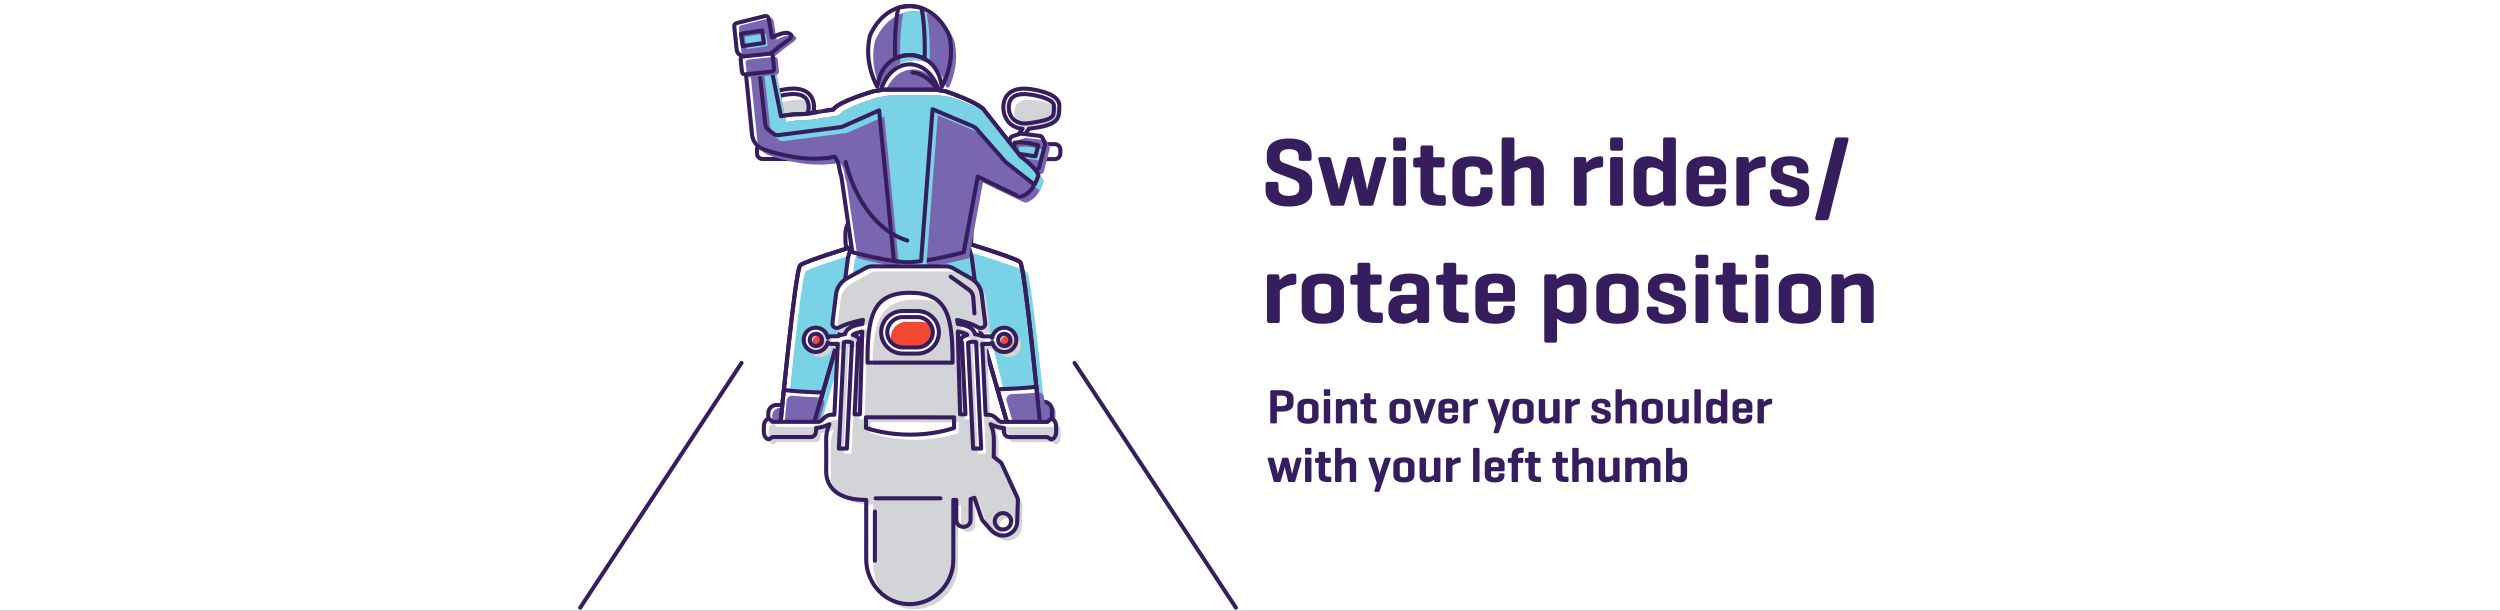 <svg width="614" height="150" viewBox="0 0 614 150" fill="none" xmlns="http://www.w3.org/2000/svg">
<rect x="0" y="0" width="614" height="150" fill="#333333" stroke="none"/>
<g clip-path="url(#clip0_10825_17234)">
<rect width="614" height="150" fill="white"/>
<path d="M195.129 8.804C193.84 7.991 190.877 9.728 190.753 9.741L189.989 5.146C189.941 4.696 189.526 4.377 189.079 4.447L182.162 6.168C181.746 6.234 181.454 6.614 181.498 7.033L182.103 12.77C182.157 13.28 182.453 13.732 182.898 13.985L183.844 14.524C184.081 14.659 184.355 14.716 184.626 14.688L189.482 14.176C189.754 14.147 190.01 14.034 190.214 13.852C190.214 13.852 192.215 12.33 192.331 12.141C194.731 10.287 196.412 9.614 195.129 8.804Z" fill="#7966B0"/>
<path d="M187.84 8.29L183.186 8.987C183.036 9.009 182.932 9.149 182.955 9.3L183.33 11.804C183.352 11.954 183.492 12.057 183.643 12.035L188.297 11.338C188.447 11.315 188.55 11.175 188.528 11.025L188.153 8.521C188.13 8.371 187.99 8.267 187.84 8.29Z" fill="#79D2E5"/>
<path d="M187.172 7.497L181.974 8.275L182.43 11.323L187.628 10.545L187.172 7.497Z" stroke="#361D5D" stroke-linecap="round" stroke-linejoin="round"/>
<path d="M193.962 8.287C192.673 7.474 189.71 9.211 189.586 9.224L188.822 4.629C188.774 4.179 188.359 3.86 187.912 3.93L180.995 5.651C180.579 5.717 180.287 6.097 180.331 6.516L180.936 12.253C180.99 12.763 181.286 13.215 181.731 13.468L182.677 14.007C182.914 14.142 183.188 14.199 183.459 14.171L188.315 13.659C188.587 13.63 188.843 13.517 189.047 13.335C189.047 13.335 191.048 11.813 191.164 11.624C193.564 9.77 195.245 9.097 193.962 8.287Z" stroke="#361D5D" stroke-linecap="round" stroke-linejoin="round"/>
<path d="M142.5 149.245L182.125 89.141" stroke="#361D5D" stroke-linecap="round" stroke-linejoin="round"/>
<path d="M263.912 89.141L303.537 149.245" stroke="#361D5D" stroke-linecap="round" stroke-linejoin="round"/>
<path d="M318.958 38.361C318.958 37.185 318.189 36.632 316.63 36.632C315.071 36.632 314.277 37.185 314.277 38.361V38.722C314.277 39.562 314.878 39.872 315.261 40.017L319.437 41.505C321.07 42.081 322.27 43.185 322.27 44.962V46.81C322.27 48.826 320.83 50.722 316.557 50.722C312.284 50.722 310.821 48.826 310.821 46.81V45.298C310.821 44.866 310.989 44.673 311.421 44.673H313.438C313.846 44.673 313.99 44.866 313.99 45.298V46.378C313.99 47.554 314.927 48.107 316.534 48.107C318.141 48.107 319.102 47.554 319.102 46.378V45.608C319.102 44.577 317.974 44.169 317.062 43.833L313.342 42.417C312.19 41.985 311.133 40.761 311.133 39.321V37.928C311.133 35.912 312.381 34.016 316.63 34.016C320.806 34.016 322.126 35.912 322.126 37.928V38.912C322.126 39.32 321.958 39.512 321.55 39.512H319.534C319.101 39.512 318.958 39.321 318.958 38.912V38.359V38.361Z" fill="#361D5D"/>
<path d="M337.39 49.978C337.27 50.386 337.198 50.531 336.79 50.531H334.413C333.981 50.531 333.886 50.338 333.789 49.978L332.445 44.29C332.325 43.786 332.277 43.401 332.229 42.993C332.157 43.401 332.061 43.786 331.917 44.29L330.261 49.978C330.165 50.337 330.07 50.531 329.661 50.531H327.333C326.9 50.531 326.805 50.363 326.709 49.978L323.78 39.177C323.66 38.769 323.948 38.577 324.356 38.577H326.276C326.684 38.577 326.852 38.817 326.949 39.177L328.604 45.466C328.724 45.946 328.773 46.282 328.796 46.642C328.868 46.283 328.964 45.874 329.084 45.466L330.813 39.177C330.909 38.818 331.077 38.577 331.485 38.577H333.405C333.813 38.577 333.981 38.817 334.077 39.177L335.542 45.466C335.638 45.921 335.71 46.257 335.758 46.618C335.806 46.306 335.878 46.016 336.022 45.466L337.654 39.177C337.751 38.818 337.894 38.577 338.302 38.577H339.91C340.318 38.577 340.582 38.768 340.462 39.177L337.39 49.978Z" fill="#361D5D"/>
<path d="M345.309 36.441C345.309 36.849 345.165 37.017 344.733 37.017H342.741C342.334 37.017 342.166 36.849 342.166 36.441V34.377C342.166 33.945 342.334 33.754 342.741 33.754H344.733C345.166 33.754 345.309 33.945 345.309 34.377V36.441ZM345.309 49.906C345.309 50.338 345.165 50.531 344.733 50.531H342.741C342.334 50.531 342.166 50.338 342.166 49.906V39.177C342.166 38.745 342.334 38.577 342.741 38.577H344.733C345.166 38.577 345.309 38.745 345.309 39.177V49.906Z" fill="#361D5D"/>
<path d="M354.189 38.624C354.622 38.624 354.79 38.769 354.79 39.177V40.521C354.79 40.953 354.622 41.121 354.189 41.121H352.005V46.642C352.005 47.578 352.581 47.939 353.925 47.939H354.477C354.885 47.939 355.078 48.107 355.078 48.539V49.932C355.078 50.364 354.886 50.532 354.477 50.532H353.445C349.941 50.532 348.861 49.331 348.861 46.979V41.122H347.685C347.252 41.122 347.084 40.954 347.084 40.522V39.323C347.084 38.915 347.252 38.794 347.685 38.747L348.789 38.626H348.861V36.323C348.861 35.889 349.029 35.721 349.437 35.721H351.453C351.861 35.721 352.006 35.889 352.006 36.323V38.626H354.19L354.189 38.624Z" fill="#361D5D"/>
<path d="M366.573 41.914V42.322C366.573 42.754 366.404 42.898 365.997 42.898H364.148C363.716 42.898 363.548 42.753 363.548 42.322V42.154C363.548 41.265 363.068 40.883 361.699 40.883C360.33 40.883 359.851 41.266 359.851 42.154V46.929C359.851 47.818 360.33 48.226 361.699 48.226C363.068 48.226 363.548 47.818 363.548 46.929V46.57C363.548 46.138 363.716 45.97 364.148 45.97H365.997C366.404 45.97 366.573 46.138 366.573 46.57V47.17C366.573 49.33 365.133 50.723 361.628 50.723C358.1 50.723 356.708 49.33 356.708 47.17V41.914C356.708 39.777 358.124 38.385 361.652 38.385C365.156 38.385 366.573 39.778 366.573 41.914Z" fill="#361D5D"/>
<path d="M371.948 39.634C372.62 39.105 373.844 38.384 375.717 38.384C377.925 38.384 379.173 39.73 379.173 41.601V49.906C379.173 50.338 379.005 50.531 378.597 50.531H376.629C376.221 50.531 376.029 50.338 376.029 49.906V42.394C376.029 41.529 375.741 41.121 374.732 41.121C373.532 41.121 372.452 41.818 371.948 42.201V49.906C371.948 50.338 371.804 50.531 371.372 50.531H369.38C368.973 50.531 368.805 50.338 368.805 49.906V34.377C368.805 33.945 368.973 33.754 369.38 33.754H371.372C371.805 33.754 371.948 33.945 371.948 34.377V39.634Z" fill="#361D5D"/>
<path d="M393.739 38.96V40.497C393.739 40.929 393.547 41.097 393.139 41.12C391.41 41.265 390.21 42.058 389.682 42.536V49.905C389.682 50.337 389.538 50.53 389.106 50.53H387.114C386.707 50.53 386.539 50.337 386.539 49.905V39.153C386.539 38.745 386.707 38.577 387.114 38.577H388.963C389.395 38.577 389.539 38.745 389.563 39.153L389.635 39.993C390.236 39.321 391.411 38.384 393.14 38.384C393.547 38.384 393.74 38.554 393.74 38.96H393.739Z" fill="#361D5D"/>
<path d="M398.586 36.441C398.586 36.849 398.442 37.017 398.01 37.017H396.018C395.611 37.017 395.443 36.849 395.443 36.441V34.377C395.443 33.945 395.611 33.754 396.018 33.754H398.01C398.443 33.754 398.586 33.945 398.586 34.377V36.441ZM398.586 49.906C398.586 50.338 398.442 50.531 398.01 50.531H396.018C395.611 50.531 395.443 50.338 395.443 49.906V39.177C395.443 38.745 395.611 38.577 396.018 38.577H398.01C398.443 38.577 398.586 38.745 398.586 39.177V49.906Z" fill="#361D5D"/>
<path d="M408.523 49.378C407.827 49.905 406.627 50.722 404.682 50.722C402.306 50.722 401.202 49.355 401.202 47.218V41.89C401.202 39.753 402.306 38.384 404.682 38.384C406.531 38.384 407.731 39.154 408.451 39.681V34.376C408.451 33.944 408.571 33.753 409.003 33.753H410.995C411.428 33.753 411.596 33.944 411.596 34.376V49.905C411.596 50.337 411.428 50.53 410.995 50.53H409.147C408.714 50.53 408.619 50.337 408.571 49.905L408.523 49.378ZM404.37 46.714C404.37 47.362 404.561 47.985 405.666 47.985C406.842 47.985 407.922 47.264 408.45 46.881V42.225C407.922 41.84 406.842 41.12 405.666 41.12C404.562 41.12 404.37 41.745 404.37 42.368V46.714Z" fill="#361D5D"/>
<path d="M423.931 44.699C423.931 45.082 423.787 45.25 423.404 45.25H417.258V47.027C417.258 47.867 417.714 48.345 419.13 48.345C420.546 48.345 421.003 47.866 421.003 47.027V46.906C421.003 46.498 421.17 46.306 421.603 46.306H423.283C423.691 46.306 423.883 46.497 423.883 46.906V47.17C423.883 49.33 422.635 50.723 419.107 50.723C415.579 50.723 414.188 49.33 414.188 47.17V41.914C414.188 39.777 415.604 38.385 419.132 38.385C422.636 38.385 423.932 39.778 423.932 41.914V44.699H423.931ZM417.258 43.138H421.003V42.081C421.003 41.241 420.474 40.761 419.13 40.761C417.762 40.761 417.258 41.241 417.258 42.081V43.138Z" fill="#361D5D"/>
<path d="M433.65 38.96V40.497C433.65 40.929 433.458 41.097 433.05 41.12C431.321 41.265 430.121 42.058 429.593 42.536V49.905C429.593 50.337 429.449 50.53 429.017 50.53H427.025C426.618 50.53 426.45 50.337 426.45 49.905V39.153C426.45 38.745 426.618 38.577 427.025 38.577H428.874C429.306 38.577 429.45 38.745 429.474 39.153L429.546 39.993C430.147 39.321 431.322 38.384 433.051 38.384C433.458 38.384 433.651 38.554 433.651 38.96H433.65Z" fill="#361D5D"/>
<path d="M441.306 41.578C441.306 40.834 440.585 40.594 439.554 40.594C438.523 40.594 437.825 40.834 437.825 41.578V41.89C437.825 42.369 438.233 42.634 438.569 42.753L442.025 43.882C443.513 44.361 444.33 45.226 444.33 46.353V47.626C444.33 49.161 442.962 50.722 439.481 50.722C436 50.722 434.68 49.161 434.68 47.626V47.073C434.68 46.69 434.825 46.52 435.233 46.52H437.008C437.416 46.52 437.561 46.69 437.561 47.073V47.481C437.561 48.225 438.401 48.489 439.481 48.489C440.561 48.489 441.425 48.225 441.425 47.481V47.049C441.425 46.617 441.113 46.401 440.345 46.137L436.865 44.961C435.976 44.649 434.969 43.617 434.969 42.416V41.576C434.969 40.039 436.097 38.383 439.577 38.383C443.033 38.383 444.162 40.039 444.162 41.576V42.031C444.162 42.439 444.042 42.584 443.609 42.584H441.834C441.449 42.584 441.306 42.439 441.306 42.031V41.576V41.578Z" fill="#361D5D"/>
<path d="M449.2 53.458C449.08 53.89 448.935 54.083 448.504 54.083H446.319C445.935 54.083 445.744 53.866 445.84 53.458L450.616 34.376C450.712 33.968 450.88 33.753 451.312 33.753H453.52C453.928 33.753 454.072 33.968 453.976 34.376L449.2 53.458Z" fill="#361D5D"/>
<path d="M318.383 67.761V69.298C318.383 69.73 318.191 69.898 317.783 69.921C316.054 70.066 314.854 70.859 314.326 71.337V78.706C314.326 79.138 314.182 79.331 313.75 79.331H311.758C311.351 79.331 311.183 79.138 311.183 78.706V67.954C311.183 67.546 311.351 67.378 311.758 67.378H313.607C314.039 67.378 314.183 67.546 314.207 67.954L314.279 68.794C314.88 68.122 316.055 67.185 317.784 67.185C318.191 67.185 318.383 67.355 318.383 67.761Z" fill="#361D5D"/>
<path d="M319.7 70.714C319.7 68.577 321.356 67.185 324.885 67.185C328.414 67.185 330.07 68.578 330.07 70.714V75.97C330.07 78.13 328.414 79.523 324.885 79.523C321.356 79.523 319.7 78.13 319.7 75.97V70.714ZM326.925 70.978C326.925 70.089 326.23 69.683 324.885 69.683C323.54 69.683 322.845 70.089 322.845 70.978V75.707C322.845 76.619 323.541 77.027 324.885 77.027C326.229 77.027 326.925 76.619 326.925 75.707V70.978Z" fill="#361D5D"/>
<path d="M338.733 67.425C339.166 67.425 339.334 67.57 339.334 67.978V69.322C339.334 69.754 339.166 69.922 338.733 69.922H336.549V75.443C336.549 76.379 337.125 76.74 338.469 76.74H339.021C339.429 76.74 339.622 76.908 339.622 77.34V78.733C339.622 79.165 339.43 79.333 339.021 79.333H337.989C334.485 79.333 333.405 78.132 333.405 75.78V69.923H332.229C331.796 69.923 331.628 69.755 331.628 69.323V68.124C331.628 67.716 331.796 67.595 332.229 67.548L333.333 67.427H333.405V65.124C333.405 64.69 333.573 64.522 333.981 64.522H335.997C336.405 64.522 336.55 64.69 336.55 65.124V67.427H338.734L338.733 67.425Z" fill="#361D5D"/>
<path d="M341.324 70.642C341.324 68.505 342.763 67.185 346.172 67.185C349.7 67.185 350.997 68.505 350.997 70.642V78.706C350.997 79.138 350.852 79.331 350.421 79.331H348.645C348.213 79.331 348.117 79.138 348.069 78.706L348.021 78.202C347.325 78.778 346.125 79.522 344.468 79.522C342.116 79.522 340.989 78.106 340.989 76.522V75.442C340.989 73.835 342.237 72.419 344.613 72.419H347.925V70.882C347.925 70.019 347.492 69.538 346.124 69.538C344.756 69.538 344.276 69.921 344.276 70.786V70.954C344.276 71.386 344.108 71.554 343.675 71.554H341.923C341.491 71.554 341.323 71.386 341.323 70.954V70.642H341.324ZM347.925 75.996V74.627H345.212C344.3 74.627 344.061 75.084 344.061 75.707V76.092C344.061 76.811 344.565 77.028 345.285 77.028C346.389 77.028 347.373 76.403 347.926 75.997L347.925 75.996Z" fill="#361D5D"/>
<path d="M359.829 67.425C360.262 67.425 360.43 67.57 360.43 67.978V69.322C360.43 69.754 360.262 69.922 359.829 69.922H357.645V75.443C357.645 76.379 358.221 76.74 359.565 76.74H360.117C360.525 76.74 360.718 76.908 360.718 77.34V78.733C360.718 79.165 360.526 79.333 360.117 79.333H359.085C355.581 79.333 354.501 78.132 354.501 75.78V69.923H353.325C352.892 69.923 352.724 69.755 352.724 69.323V68.124C352.724 67.716 352.892 67.595 353.325 67.548L354.429 67.427H354.501V65.124C354.501 64.69 354.669 64.522 355.077 64.522H357.093C357.501 64.522 357.646 64.69 357.646 65.124V67.427H359.83L359.829 67.425Z" fill="#361D5D"/>
<path d="M372.094 73.499C372.094 73.882 371.949 74.05 371.566 74.05H365.421V75.827C365.421 76.667 365.877 77.145 367.293 77.145C368.709 77.145 369.165 76.666 369.165 75.827V75.706C369.165 75.298 369.333 75.106 369.766 75.106H371.446C371.854 75.106 372.046 75.297 372.046 75.706V75.97C372.046 78.13 370.798 79.523 367.27 79.523C363.742 79.523 362.35 78.13 362.35 75.97V70.714C362.35 68.577 363.766 67.185 367.294 67.185C370.798 67.185 372.095 68.578 372.095 70.714L372.094 73.499ZM365.421 71.939H369.165V70.882C369.165 70.042 368.637 69.562 367.293 69.562C365.925 69.562 365.421 70.042 365.421 70.882V71.939Z" fill="#361D5D"/>
<path d="M381.692 67.378C382.124 67.378 382.244 67.546 382.292 67.978L382.341 68.554C383.013 68.027 384.213 67.185 386.156 67.185C388.533 67.185 389.636 68.554 389.636 70.691V76.019C389.636 78.156 388.532 79.523 386.156 79.523C384.308 79.523 383.084 78.755 382.412 78.252V83.557C382.412 83.989 382.268 84.157 381.836 84.157H379.844C379.437 84.157 379.269 83.989 379.269 83.557V67.979C379.269 67.547 379.437 67.379 379.844 67.379H381.693L381.692 67.378ZM386.492 71.169C386.492 70.546 386.3 69.921 385.172 69.921C383.972 69.921 382.915 70.642 382.411 71.026V75.682C382.915 76.065 383.972 76.786 385.172 76.786C386.3 76.786 386.492 76.163 386.492 75.515V71.169Z" fill="#361D5D"/>
<path d="M392.059 70.714C392.059 68.577 393.715 67.185 397.244 67.185C400.773 67.185 402.429 68.578 402.429 70.714V75.97C402.429 78.13 400.773 79.523 397.244 79.523C393.715 79.523 392.059 78.13 392.059 75.97V70.714ZM399.283 70.978C399.283 70.089 398.588 69.683 397.243 69.683C395.898 69.683 395.203 70.089 395.203 70.978V75.707C395.203 76.619 395.899 77.027 397.243 77.027C398.587 77.027 399.283 76.619 399.283 75.707V70.978Z" fill="#361D5D"/>
<path d="M411.067 70.378C411.067 69.634 410.346 69.394 409.315 69.394C408.284 69.394 407.586 69.634 407.586 70.378V70.69C407.586 71.169 407.994 71.434 408.33 71.553L411.786 72.682C413.274 73.161 414.091 74.026 414.091 75.153V76.426C414.091 77.961 412.723 79.522 409.242 79.522C405.761 79.522 404.441 77.961 404.441 76.426V75.873C404.441 75.49 404.586 75.32 404.994 75.32H406.769C407.177 75.32 407.322 75.49 407.322 75.873V76.281C407.322 77.025 408.162 77.289 409.242 77.289C410.322 77.289 411.186 77.025 411.186 76.281V75.849C411.186 75.417 410.874 75.201 410.106 74.937L406.626 73.761C405.737 73.449 404.73 72.417 404.73 71.216V70.376C404.73 68.839 405.858 67.183 409.338 67.183C412.794 67.183 413.923 68.839 413.923 70.376V70.831C413.923 71.239 413.803 71.384 413.37 71.384H411.595C411.21 71.384 411.067 71.239 411.067 70.831V70.376V70.378Z" fill="#361D5D"/>
<path d="M419.562 65.242C419.562 65.65 419.418 65.818 418.986 65.818H416.994C416.587 65.818 416.419 65.65 416.419 65.242V63.178C416.419 62.746 416.587 62.555 416.994 62.555H418.986C419.419 62.555 419.562 62.746 419.562 63.178V65.242ZM419.562 78.706C419.562 79.138 419.418 79.331 418.986 79.331H416.994C416.587 79.331 416.419 79.138 416.419 78.706V67.977C416.419 67.545 416.587 67.377 416.994 67.377H418.986C419.419 67.377 419.562 67.545 419.562 67.977V78.706Z" fill="#361D5D"/>
<path d="M428.442 67.425C428.875 67.425 429.043 67.57 429.043 67.978V69.322C429.043 69.754 428.875 69.922 428.442 69.922H426.258V75.443C426.258 76.379 426.834 76.74 428.178 76.74H428.73C429.138 76.74 429.331 76.908 429.331 77.34V78.733C429.331 79.165 429.139 79.333 428.73 79.333H427.698C424.194 79.333 423.114 78.132 423.114 75.78V69.923H421.938C421.505 69.923 421.337 69.755 421.337 69.323V68.124C421.337 67.716 421.505 67.595 421.938 67.548L423.042 67.427H423.114V65.124C423.114 64.69 423.282 64.522 423.69 64.522H425.706C426.114 64.522 426.259 64.69 426.259 65.124V67.427H428.443L428.442 67.425Z" fill="#361D5D"/>
<path d="M434.297 65.242C434.297 65.65 434.153 65.818 433.721 65.818H431.729C431.322 65.818 431.154 65.65 431.154 65.242V63.178C431.154 62.746 431.322 62.555 431.729 62.555H433.721C434.154 62.555 434.297 62.746 434.297 63.178V65.242ZM434.297 78.706C434.297 79.138 434.153 79.331 433.721 79.331H431.729C431.322 79.331 431.154 79.138 431.154 78.706V67.977C431.154 67.545 431.322 67.377 431.729 67.377H433.721C434.154 67.377 434.297 67.545 434.297 67.977V78.706Z" fill="#361D5D"/>
<path d="M436.864 70.714C436.864 68.577 438.52 67.185 442.049 67.185C445.578 67.185 447.234 68.578 447.234 70.714V75.97C447.234 78.13 445.578 79.523 442.049 79.523C438.52 79.523 436.864 78.13 436.864 75.97V70.714ZM444.089 70.978C444.089 70.089 443.394 69.683 442.049 69.683C440.704 69.683 440.009 70.089 440.009 70.978V75.707C440.009 76.619 440.705 77.027 442.049 77.027C443.393 77.027 444.089 76.619 444.089 75.707V70.978Z" fill="#361D5D"/>
<path d="M452.226 67.378C452.658 67.378 452.802 67.546 452.826 67.954L452.875 68.53C453.547 67.977 454.771 67.184 456.715 67.184C458.923 67.184 460.171 68.53 460.171 70.401V78.706C460.171 79.138 460.003 79.331 459.595 79.331H457.627C457.219 79.331 457.027 79.138 457.027 78.706V71.194C457.027 70.329 456.739 69.921 455.73 69.921C454.53 69.921 453.45 70.618 452.946 71.001V78.706C452.946 79.138 452.802 79.331 452.37 79.331H450.378C449.971 79.331 449.803 79.138 449.803 78.706V67.954C449.803 67.546 449.971 67.378 450.378 67.378H452.227H452.226Z" fill="#361D5D"/>
<path d="M314.788 101.094H313.6V103.674C313.6 103.89 313.528 103.986 313.312 103.986H312.268C312.052 103.986 311.98 103.89 311.98 103.674V96.138C311.98 95.922 312.052 95.826 312.268 95.826H314.788C316.96 95.826 317.692 96.774 317.692 97.782V99.138C317.692 100.146 316.96 101.094 314.788 101.094ZM314.788 97.17H313.6V99.75H314.788C315.592 99.75 316.084 99.45 316.084 98.862V98.07C316.084 97.47 315.592 97.17 314.788 97.17ZM318.653 102.306V99.678C318.653 98.61 319.481 97.914 321.245 97.914C323.009 97.914 323.837 98.61 323.837 99.678V102.306C323.837 103.386 323.009 104.082 321.245 104.082C319.481 104.082 318.653 103.386 318.653 102.306ZM322.265 102.174V99.81C322.265 99.366 321.917 99.162 321.245 99.162C320.573 99.162 320.225 99.366 320.225 99.81V102.174C320.225 102.63 320.573 102.834 321.245 102.834C321.917 102.834 322.265 102.63 322.265 102.174ZM326.697 95.91V96.942C326.697 97.146 326.625 97.23 326.409 97.23H325.413C325.209 97.23 325.125 97.146 325.125 96.942V95.91C325.125 95.694 325.209 95.598 325.413 95.598H326.409C326.625 95.598 326.697 95.694 326.697 95.91ZM326.697 98.31V103.674C326.697 103.89 326.625 103.986 326.409 103.986H325.413C325.209 103.986 325.125 103.89 325.125 103.674V98.31C325.125 98.094 325.209 98.01 325.413 98.01H326.409C326.625 98.01 326.697 98.094 326.697 98.31ZM328.378 98.01H329.302C329.518 98.01 329.59 98.094 329.602 98.298L329.626 98.586C329.962 98.31 330.574 97.914 331.546 97.914C332.65 97.914 333.274 98.586 333.274 99.522V103.674C333.274 103.89 333.19 103.986 332.986 103.986H332.002C331.798 103.986 331.702 103.89 331.702 103.674V99.918C331.702 99.486 331.558 99.282 331.054 99.282C330.454 99.282 329.914 99.63 329.662 99.822V103.674C329.662 103.89 329.59 103.986 329.374 103.986H328.378C328.174 103.986 328.09 103.89 328.09 103.674V98.298C328.09 98.094 328.174 98.01 328.378 98.01ZM336.585 98.034H337.677C337.893 98.034 337.977 98.106 337.977 98.31V98.982C337.977 99.198 337.893 99.282 337.677 99.282H336.585V102.042C336.585 102.51 336.873 102.69 337.545 102.69H337.821C338.025 102.69 338.121 102.774 338.121 102.99V103.686C338.121 103.902 338.025 103.986 337.821 103.986H337.305C335.553 103.986 335.013 103.386 335.013 102.21V99.282H334.425C334.209 99.282 334.125 99.198 334.125 98.982V98.382C334.125 98.178 334.209 98.118 334.425 98.094L334.977 98.034H335.013V96.882C335.013 96.666 335.097 96.582 335.301 96.582H336.309C336.513 96.582 336.585 96.666 336.585 96.882V98.034ZM341.259 102.306V99.678C341.259 98.61 342.087 97.914 343.851 97.914C345.615 97.914 346.443 98.61 346.443 99.678V102.306C346.443 103.386 345.615 104.082 343.851 104.082C342.087 104.082 341.259 103.386 341.259 102.306ZM344.871 102.174V99.81C344.871 99.366 344.523 99.162 343.851 99.162C343.179 99.162 342.831 99.366 342.831 99.81V102.174C342.831 102.63 343.179 102.834 343.851 102.834C344.523 102.834 344.871 102.63 344.871 102.174ZM350.396 103.986H349.244C349.04 103.986 349.016 103.914 348.944 103.71L347.144 98.31C347.072 98.106 347.228 98.01 347.432 98.01H348.464C348.668 98.01 348.74 98.13 348.8 98.31L349.664 101.034C349.808 101.478 349.844 101.898 349.868 102.15C349.904 101.886 349.964 101.454 350.108 101.046L351.056 98.31C351.116 98.13 351.176 98.01 351.38 98.01H352.304C352.508 98.01 352.664 98.106 352.592 98.31L350.696 103.71C350.624 103.914 350.6 103.986 350.396 103.986ZM358.131 99.678V101.07C358.131 101.262 358.059 101.346 357.867 101.346H354.795V102.234C354.795 102.654 355.023 102.894 355.731 102.894C356.439 102.894 356.667 102.654 356.667 102.234V102.174C356.667 101.97 356.751 101.874 356.967 101.874H357.807C358.011 101.874 358.107 101.97 358.107 102.174V102.306C358.107 103.386 357.483 104.082 355.719 104.082C353.955 104.082 353.259 103.386 353.259 102.306V99.678C353.259 98.61 353.967 97.914 355.731 97.914C357.483 97.914 358.131 98.61 358.131 99.678ZM354.795 99.762V100.29H356.667V99.762C356.667 99.342 356.403 99.102 355.731 99.102C355.047 99.102 354.795 99.342 354.795 99.762ZM362.69 97.914C362.894 97.914 362.99 97.998 362.99 98.202V98.97C362.99 99.186 362.894 99.27 362.69 99.282C361.826 99.354 361.226 99.75 360.962 99.99V103.674C360.962 103.89 360.89 103.986 360.674 103.986H359.678C359.474 103.986 359.39 103.89 359.39 103.674V98.298C359.39 98.094 359.474 98.01 359.678 98.01H360.602C360.818 98.01 360.89 98.094 360.902 98.298L360.938 98.718C361.238 98.382 361.826 97.914 362.69 97.914ZM366.986 98.31L367.886 101.058C367.982 101.346 368.054 101.766 368.09 102.078C368.186 101.694 368.282 101.298 368.342 101.106L369.29 98.31C369.35 98.118 369.41 98.01 369.626 98.01H370.526C370.742 98.01 370.886 98.118 370.814 98.31L368.162 106.098C368.114 106.254 368.042 106.398 367.826 106.398H367.106C366.89 106.398 366.758 106.302 366.818 106.098L367.406 104.142L365.378 98.31C365.306 98.118 365.45 98.01 365.654 98.01H366.65C366.866 98.01 366.926 98.13 366.986 98.31ZM371.482 102.306V99.678C371.482 98.61 372.31 97.914 374.074 97.914C375.838 97.914 376.666 98.61 376.666 99.678V102.306C376.666 103.386 375.838 104.082 374.074 104.082C372.31 104.082 371.482 103.386 371.482 102.306ZM375.094 102.174V99.81C375.094 99.366 374.746 99.162 374.074 99.162C373.402 99.162 373.054 99.366 373.054 99.81V102.174C373.054 102.63 373.402 102.834 374.074 102.834C374.746 102.834 375.094 102.63 375.094 102.174ZM381.529 103.686L381.505 103.422C381.181 103.698 380.605 104.082 379.657 104.082C378.553 104.082 377.917 103.41 377.917 102.474V98.31C377.917 98.094 378.001 98.01 378.205 98.01H379.189C379.405 98.01 379.489 98.094 379.489 98.31V102.078C379.489 102.51 379.633 102.714 380.137 102.714C380.737 102.714 381.229 102.378 381.457 102.186V98.31C381.457 98.094 381.541 98.01 381.745 98.01H382.741C382.957 98.01 383.041 98.094 383.041 98.31V103.686C383.041 103.902 382.957 103.986 382.741 103.986H381.817C381.601 103.986 381.553 103.902 381.529 103.686ZM387.722 97.914C387.926 97.914 388.022 97.998 388.022 98.202V98.97C388.022 99.186 387.926 99.27 387.722 99.282C386.858 99.354 386.258 99.75 385.994 99.99V103.674C385.994 103.89 385.922 103.986 385.706 103.986H384.71C384.506 103.986 384.422 103.89 384.422 103.674V98.298C384.422 98.094 384.506 98.01 384.71 98.01H385.634C385.85 98.01 385.922 98.094 385.934 98.298L385.97 98.718C386.27 98.382 386.858 97.914 387.722 97.914ZM394.102 99.738V99.51C394.102 99.138 393.742 99.018 393.226 99.018C392.71 99.018 392.362 99.138 392.362 99.51V99.666C392.362 99.906 392.566 100.038 392.734 100.098L394.462 100.662C395.206 100.902 395.614 101.334 395.614 101.898V102.534C395.614 103.302 394.93 104.082 393.19 104.082C391.45 104.082 390.79 103.302 390.79 102.534V102.258C390.79 102.066 390.862 101.982 391.066 101.982H391.954C392.158 101.982 392.23 102.066 392.23 102.258V102.462C392.23 102.834 392.65 102.966 393.19 102.966C393.73 102.966 394.162 102.834 394.162 102.462V102.246C394.162 102.03 394.006 101.922 393.622 101.79L391.882 101.202C391.438 101.046 390.934 100.53 390.934 99.93V99.51C390.934 98.742 391.498 97.914 393.238 97.914C394.966 97.914 395.53 98.742 395.53 99.51V99.738C395.53 99.942 395.47 100.014 395.254 100.014H394.366C394.174 100.014 394.102 99.942 394.102 99.738ZM398.345 95.91V98.538C398.681 98.274 399.293 97.914 400.229 97.914C401.333 97.914 401.957 98.586 401.957 99.522V103.674C401.957 103.89 401.873 103.986 401.669 103.986H400.685C400.481 103.986 400.385 103.89 400.385 103.674V99.918C400.385 99.486 400.241 99.282 399.737 99.282C399.137 99.282 398.597 99.63 398.345 99.822V103.674C398.345 103.89 398.273 103.986 398.057 103.986H397.061C396.857 103.986 396.773 103.89 396.773 103.674V95.91C396.773 95.694 396.857 95.598 397.061 95.598H398.057C398.273 95.598 398.345 95.694 398.345 95.91ZM403.204 102.306V99.678C403.204 98.61 404.032 97.914 405.796 97.914C407.56 97.914 408.388 98.61 408.388 99.678V102.306C408.388 103.386 407.56 104.082 405.796 104.082C404.032 104.082 403.204 103.386 403.204 102.306ZM406.816 102.174V99.81C406.816 99.366 406.468 99.162 405.796 99.162C405.124 99.162 404.776 99.366 404.776 99.81V102.174C404.776 102.63 405.124 102.834 405.796 102.834C406.468 102.834 406.816 102.63 406.816 102.174ZM413.251 103.686L413.227 103.422C412.903 103.698 412.327 104.082 411.379 104.082C410.275 104.082 409.639 103.41 409.639 102.474V98.31C409.639 98.094 409.723 98.01 409.927 98.01H410.911C411.127 98.01 411.211 98.094 411.211 98.31V102.078C411.211 102.51 411.355 102.714 411.859 102.714C412.459 102.714 412.951 102.378 413.179 102.186V98.31C413.179 98.094 413.263 98.01 413.467 98.01H414.463C414.679 98.01 414.763 98.094 414.763 98.31V103.686C414.763 103.902 414.679 103.986 414.463 103.986H413.539C413.323 103.986 413.275 103.902 413.251 103.686ZM417.716 95.91V103.674C417.716 103.89 417.644 103.986 417.428 103.986H416.432C416.228 103.986 416.144 103.89 416.144 103.674V95.91C416.144 95.694 416.228 95.598 416.432 95.598H417.428C417.644 95.598 417.716 95.694 417.716 95.91ZM422.709 103.674L422.685 103.41C422.337 103.674 421.737 104.082 420.765 104.082C419.577 104.082 419.025 103.398 419.025 102.33V99.666C419.025 98.598 419.577 97.914 420.765 97.914C421.689 97.914 422.289 98.298 422.649 98.562V95.91C422.649 95.694 422.709 95.598 422.925 95.598H423.921C424.137 95.598 424.221 95.694 424.221 95.91V103.674C424.221 103.89 424.137 103.986 423.921 103.986H422.997C422.781 103.986 422.733 103.89 422.709 103.674ZM420.609 99.906V102.078C420.609 102.402 420.705 102.714 421.257 102.714C421.845 102.714 422.385 102.354 422.649 102.162V99.834C422.385 99.642 421.845 99.282 421.257 99.282C420.705 99.282 420.609 99.594 420.609 99.906ZM430.389 99.678V101.07C430.389 101.262 430.317 101.346 430.125 101.346H427.053V102.234C427.053 102.654 427.281 102.894 427.989 102.894C428.697 102.894 428.925 102.654 428.925 102.234V102.174C428.925 101.97 429.009 101.874 429.225 101.874H430.065C430.269 101.874 430.365 101.97 430.365 102.174V102.306C430.365 103.386 429.741 104.082 427.977 104.082C426.213 104.082 425.517 103.386 425.517 102.306V99.678C425.517 98.61 426.225 97.914 427.989 97.914C429.741 97.914 430.389 98.61 430.389 99.678ZM427.053 99.762V100.29H428.925V99.762C428.925 99.342 428.661 99.102 427.989 99.102C427.305 99.102 427.053 99.342 427.053 99.762ZM434.948 97.914C435.152 97.914 435.248 97.998 435.248 98.202V98.97C435.248 99.186 435.152 99.27 434.948 99.282C434.084 99.354 433.484 99.75 433.22 99.99V103.674C433.22 103.89 433.148 103.986 432.932 103.986H431.936C431.732 103.986 431.648 103.89 431.648 103.674V98.298C431.648 98.094 431.732 98.01 431.936 98.01H432.86C433.076 98.01 433.148 98.094 433.16 98.298L433.196 98.718C433.496 98.382 434.084 97.914 434.948 97.914Z" fill="#361D5D"/>
<path d="M319.672 112.71L318.136 118.11C318.076 118.314 318.04 118.386 317.836 118.386H316.648C316.432 118.386 316.384 118.29 316.336 118.11L315.664 115.266C315.604 115.014 315.58 114.822 315.556 114.618C315.52 114.822 315.472 115.014 315.4 115.266L314.572 118.11C314.524 118.29 314.476 118.386 314.272 118.386H313.108C312.892 118.386 312.844 118.302 312.796 118.11L311.332 112.71C311.272 112.506 311.416 112.41 311.62 112.41H312.58C312.784 112.41 312.868 112.53 312.916 112.71L313.744 115.854C313.804 116.094 313.828 116.262 313.84 116.442C313.876 116.262 313.924 116.058 313.984 115.854L314.848 112.71C314.896 112.53 314.98 112.41 315.184 112.41H316.144C316.348 112.41 316.432 112.53 316.48 112.71L317.212 115.854C317.26 116.082 317.296 116.25 317.32 116.43C317.344 116.274 317.38 116.13 317.452 115.854L318.268 112.71C318.316 112.53 318.388 112.41 318.592 112.41H319.396C319.6 112.41 319.732 112.506 319.672 112.71ZM322.091 110.31V111.342C322.091 111.546 322.019 111.63 321.803 111.63H320.807C320.603 111.63 320.519 111.546 320.519 111.342V110.31C320.519 110.094 320.603 109.998 320.807 109.998H321.803C322.019 109.998 322.091 110.094 322.091 110.31ZM322.091 112.71V118.074C322.091 118.29 322.019 118.386 321.803 118.386H320.807C320.603 118.386 320.519 118.29 320.519 118.074V112.71C320.519 112.494 320.603 112.41 320.807 112.41H321.803C322.019 112.41 322.091 112.494 322.091 112.71ZM325.44 112.434H326.532C326.748 112.434 326.832 112.506 326.832 112.71V113.382C326.832 113.598 326.748 113.682 326.532 113.682H325.44V116.442C325.44 116.91 325.728 117.09 326.4 117.09H326.676C326.88 117.09 326.976 117.174 326.976 117.39V118.086C326.976 118.302 326.88 118.386 326.676 118.386H326.16C324.408 118.386 323.868 117.786 323.868 116.61V113.682H323.28C323.064 113.682 322.98 113.598 322.98 113.382V112.782C322.98 112.578 323.064 112.518 323.28 112.494L323.832 112.434H323.868V111.282C323.868 111.066 323.952 110.982 324.156 110.982H325.164C325.368 110.982 325.44 111.066 325.44 111.282V112.434ZM329.462 110.31V112.938C329.798 112.674 330.41 112.314 331.346 112.314C332.45 112.314 333.074 112.986 333.074 113.922V118.074C333.074 118.29 332.99 118.386 332.786 118.386H331.802C331.598 118.386 331.502 118.29 331.502 118.074V114.318C331.502 113.886 331.358 113.682 330.854 113.682C330.254 113.682 329.714 114.03 329.462 114.222V118.074C329.462 118.29 329.39 118.386 329.174 118.386H328.178C327.974 118.386 327.89 118.29 327.89 118.074V110.31C327.89 110.094 327.974 109.998 328.178 109.998H329.174C329.39 109.998 329.462 110.094 329.462 110.31ZM337.712 112.71L338.612 115.458C338.708 115.746 338.78 116.166 338.816 116.478C338.912 116.094 339.008 115.698 339.068 115.506L340.016 112.71C340.076 112.518 340.136 112.41 340.352 112.41H341.252C341.468 112.41 341.612 112.518 341.54 112.71L338.888 120.498C338.84 120.654 338.768 120.798 338.552 120.798H337.832C337.616 120.798 337.484 120.702 337.544 120.498L338.132 118.542L336.104 112.71C336.032 112.518 336.176 112.41 336.38 112.41H337.376C337.592 112.41 337.652 112.53 337.712 112.71ZM342.208 116.706V114.078C342.208 113.01 343.036 112.314 344.8 112.314C346.564 112.314 347.392 113.01 347.392 114.078V116.706C347.392 117.786 346.564 118.482 344.8 118.482C343.036 118.482 342.208 117.786 342.208 116.706ZM345.82 116.574V114.21C345.82 113.766 345.472 113.562 344.8 113.562C344.128 113.562 343.78 113.766 343.78 114.21V116.574C343.78 117.03 344.128 117.234 344.8 117.234C345.472 117.234 345.82 117.03 345.82 116.574ZM352.255 118.086L352.231 117.822C351.907 118.098 351.331 118.482 350.383 118.482C349.279 118.482 348.643 117.81 348.643 116.874V112.71C348.643 112.494 348.727 112.41 348.931 112.41H349.915C350.131 112.41 350.215 112.494 350.215 112.71V116.478C350.215 116.91 350.359 117.114 350.863 117.114C351.463 117.114 351.955 116.778 352.183 116.586V112.71C352.183 112.494 352.267 112.41 352.471 112.41H353.467C353.683 112.41 353.767 112.494 353.767 112.71V118.086C353.767 118.302 353.683 118.386 353.467 118.386H352.543C352.327 118.386 352.279 118.302 352.255 118.086ZM358.448 112.314C358.652 112.314 358.748 112.398 358.748 112.602V113.37C358.748 113.586 358.652 113.67 358.448 113.682C357.584 113.754 356.984 114.15 356.72 114.39V118.074C356.72 118.29 356.648 118.386 356.432 118.386H355.436C355.232 118.386 355.148 118.29 355.148 118.074V112.698C355.148 112.494 355.232 112.41 355.436 112.41H356.36C356.576 112.41 356.648 112.494 356.66 112.698L356.696 113.118C356.996 112.782 357.584 112.314 358.448 112.314ZM363.365 110.31V118.074C363.365 118.29 363.293 118.386 363.077 118.386H362.081C361.877 118.386 361.793 118.29 361.793 118.074V110.31C361.793 110.094 361.877 109.998 362.081 109.998H363.077C363.293 109.998 363.365 110.094 363.365 110.31ZM369.534 114.078V115.47C369.534 115.662 369.462 115.746 369.27 115.746H366.198V116.634C366.198 117.054 366.426 117.294 367.134 117.294C367.842 117.294 368.07 117.054 368.07 116.634V116.574C368.07 116.37 368.154 116.274 368.37 116.274H369.21C369.414 116.274 369.51 116.37 369.51 116.574V116.706C369.51 117.786 368.886 118.482 367.122 118.482C365.358 118.482 364.662 117.786 364.662 116.706V114.078C364.662 113.01 365.37 112.314 367.134 112.314C368.886 112.314 369.534 113.01 369.534 114.078ZM366.198 114.162V114.69H368.07V114.162C368.07 113.742 367.806 113.502 367.134 113.502C366.45 113.502 366.198 113.742 366.198 114.162ZM371.213 112.434H371.261V111.69C371.261 110.622 372.065 109.926 373.829 109.926H373.937C374.153 109.926 374.237 109.998 374.237 110.214V110.91C374.237 111.126 374.153 111.222 373.937 111.222H373.829C373.157 111.222 372.833 111.426 372.833 111.87V112.434H373.829C374.045 112.434 374.129 112.506 374.129 112.71V113.382C374.129 113.598 374.045 113.682 373.829 113.682H372.833V118.074C372.833 118.29 372.761 118.386 372.545 118.386H371.549C371.345 118.386 371.261 118.29 371.261 118.074V113.682H370.613C370.397 113.682 370.313 113.598 370.313 113.382V112.782C370.313 112.578 370.397 112.518 370.613 112.494L371.213 112.434ZM376.956 112.434H378.048C378.264 112.434 378.348 112.506 378.348 112.71V113.382C378.348 113.598 378.264 113.682 378.048 113.682H376.956V116.442C376.956 116.91 377.244 117.09 377.916 117.09H378.192C378.396 117.09 378.492 117.174 378.492 117.39V118.086C378.492 118.302 378.396 118.386 378.192 118.386H377.676C375.924 118.386 375.384 117.786 375.384 116.61V113.682H374.796C374.58 113.682 374.496 113.598 374.496 113.382V112.782C374.496 112.578 374.58 112.518 374.796 112.494L375.348 112.434H375.384V111.282C375.384 111.066 375.468 110.982 375.672 110.982H376.68C376.884 110.982 376.956 111.066 376.956 111.282V112.434ZM383.694 112.434H384.786C385.002 112.434 385.086 112.506 385.086 112.71V113.382C385.086 113.598 385.002 113.682 384.786 113.682H383.694V116.442C383.694 116.91 383.982 117.09 384.654 117.09H384.93C385.134 117.09 385.23 117.174 385.23 117.39V118.086C385.23 118.302 385.134 118.386 384.93 118.386H384.414C382.662 118.386 382.122 117.786 382.122 116.61V113.682H381.534C381.318 113.682 381.234 113.598 381.234 113.382V112.782C381.234 112.578 381.318 112.518 381.534 112.494L382.086 112.434H382.122V111.282C382.122 111.066 382.206 110.982 382.41 110.982H383.418C383.622 110.982 383.694 111.066 383.694 111.282V112.434ZM387.716 110.31V112.938C388.052 112.674 388.664 112.314 389.6 112.314C390.704 112.314 391.328 112.986 391.328 113.922V118.074C391.328 118.29 391.244 118.386 391.04 118.386H390.056C389.852 118.386 389.756 118.29 389.756 118.074V114.318C389.756 113.886 389.612 113.682 389.108 113.682C388.508 113.682 387.968 114.03 387.716 114.222V118.074C387.716 118.29 387.644 118.386 387.428 118.386H386.432C386.228 118.386 386.144 118.29 386.144 118.074V110.31C386.144 110.094 386.228 109.998 386.432 109.998H387.428C387.644 109.998 387.716 110.094 387.716 110.31ZM396.259 118.086L396.235 117.822C395.911 118.098 395.335 118.482 394.387 118.482C393.283 118.482 392.647 117.81 392.647 116.874V112.71C392.647 112.494 392.731 112.41 392.935 112.41H393.919C394.135 112.41 394.219 112.494 394.219 112.71V116.478C394.219 116.91 394.363 117.114 394.867 117.114C395.467 117.114 395.959 116.778 396.187 116.586V112.71C396.187 112.494 396.271 112.41 396.475 112.41H397.471C397.687 112.41 397.771 112.494 397.771 112.71V118.086C397.771 118.302 397.687 118.386 397.471 118.386H396.547C396.331 118.386 396.283 118.302 396.259 118.086ZM399.44 112.41H400.364C400.58 112.41 400.652 112.494 400.664 112.698L400.676 112.986C401 112.71 401.564 112.314 402.536 112.314C403.28 112.314 403.808 112.626 404.072 113.118C404.36 112.866 404.936 112.314 406.076 112.314C407.18 112.314 407.816 112.986 407.816 113.922V118.074C407.816 118.29 407.732 118.386 407.516 118.386H406.544C406.328 118.386 406.232 118.29 406.232 118.074V114.318C406.232 113.886 406.088 113.682 405.584 113.682C404.972 113.682 404.48 114.03 404.264 114.222V118.074C404.264 118.29 404.18 118.386 403.976 118.386H402.992C402.788 118.386 402.692 118.29 402.692 118.074V114.318C402.692 113.886 402.548 113.682 402.044 113.682C401.444 113.682 400.952 114.018 400.724 114.222V118.074C400.724 118.29 400.652 118.386 400.436 118.386H399.44C399.236 118.386 399.152 118.29 399.152 118.074V112.698C399.152 112.494 399.236 112.41 399.44 112.41ZM410.384 118.386H409.46C409.256 118.386 409.172 118.29 409.172 118.074V110.31C409.172 110.094 409.256 109.998 409.46 109.998H410.456C410.672 109.998 410.744 110.094 410.744 110.31V112.962C411.08 112.698 411.68 112.314 412.616 112.314C413.804 112.314 414.356 112.998 414.356 114.066V116.73C414.356 117.798 413.804 118.482 412.616 118.482C411.644 118.482 411.044 118.074 410.708 117.81L410.684 118.074C410.66 118.29 410.6 118.386 410.384 118.386ZM412.784 116.478V114.306C412.784 113.994 412.688 113.682 412.124 113.682C411.524 113.682 410.996 114.042 410.744 114.234V116.562C410.996 116.754 411.524 117.114 412.124 117.114C412.688 117.114 412.784 116.802 412.784 116.478Z" fill="#361D5D"/>
<path d="M249.261 29.63C247.51 28.285 247.458 25.279 248.698 24.101C249.327 23.504 250.323 23.199 251.62 23.2C253.818 23.2 258.961 24.35 258.935 25.983C258.911 27.589 258.95 27.375 258.817 28.09C258.574 29.402 256.355 29.775 253.282 30.29C251.875 30.526 250.44 30.536 249.261 29.631V29.63ZM193.261 30.272C190.189 29.755 187.97 29.381 187.728 28.069C187.596 27.355 187.635 27.569 187.612 25.962C187.587 24.329 192.73 23.182 194.929 23.183C196.226 23.183 197.222 23.488 197.85 24.086C199.089 25.265 199.036 28.271 197.284 29.615C196.105 30.52 194.669 30.508 193.261 30.272Z" fill="white"/>
<path d="M250.482 30.924C248.731 29.579 248.679 26.573 249.919 25.395C250.548 24.798 251.544 24.493 252.841 24.494C255.039 24.494 260.182 25.644 260.156 27.277C260.132 28.883 260.171 28.669 260.038 29.384C259.795 30.696 257.576 31.069 254.503 31.584C253.096 31.82 251.661 31.829 250.482 30.924ZM194.482 31.566C191.41 31.049 189.191 30.675 188.949 29.363C188.817 28.649 188.856 28.863 188.833 27.256C188.808 25.623 193.951 24.476 196.15 24.477C197.447 24.477 198.443 24.782 199.071 25.38C200.31 26.559 200.257 29.565 198.505 30.909C197.326 31.814 195.891 31.802 194.483 31.566H194.482Z" fill="#D2D4D7"/>
<path d="M231.398 67.985L236.658 63.159C238.672 61.285 238.548 59.005 238.59 57.829C238.642 56.358 238.166 54.926 237.251 53.799C236.017 52.28 234.41 51.024 232.483 50.073V48.874C232.483 48.874 235.976 49.146 235.976 46.705C235.976 46.705 236.036 45.494 235.858 45.048C236.291 44.433 238.209 40.037 242.305 38.973C242.69 39.647 243.529 39.879 245.094 39.813L248.444 39.583C248.816 39.502 249.152 39.279 249.437 39.067L259.056 39.07C259.802 39.076 260.411 38.474 260.417 37.727L260.424 36.775C260.43 36.028 259.83 35.417 259.084 35.411L250.506 35.409C250.2 35.407 249.92 35.591 249.693 35.761L252.712 31.605C255.715 31.25 259.57 30.7 260.026 28.236C260.026 28.236 260.178 27.575 260.178 25.907C260.178 23.348 255.881 22.309 253.3 21.917C250.765 21.533 248.877 21.91 247.688 23.04C245.828 24.808 245.981 28.766 248.357 30.591C249.135 31.188 250.083 31.537 251.152 31.636L248.764 34.787C248.649 34.703 248.525 34.639 248.384 34.602L244.155 33.734C242.392 33.275 241.997 34.618 242.018 36.428C241.656 36.414 241.264 36.399 240.846 36.384C235.564 36.141 234.254 41.04 230.134 43.307C229.958 43.419 229.517 43.51 229.517 43.51C229.617 42.938 229.63 42.855 228.586 42.09C227.937 41.613 227.549 40.86 227.549 40.074V37.634C227.55 35.71 225.796 33.738 223.126 33.737C220.445 33.737 218.701 35.717 218.7 37.631V40.071C218.7 40.857 218.311 41.61 217.661 42.086C216.62 42.848 216.629 42.932 216.729 43.504C216.729 43.504 216.47 43.485 216.184 43.302C211.992 40.992 210.782 36.132 205.476 36.373C205.066 36.388 204.682 36.402 204.326 36.416C204.348 34.607 203.954 33.264 202.191 33.722L197.962 34.588C197.822 34.625 197.697 34.689 197.582 34.773L195.196 31.62C196.265 31.522 197.213 31.174 197.992 30.577C200.369 28.753 200.524 24.795 198.665 23.026C197.477 21.896 195.589 21.517 193.054 21.9C190.472 22.291 186.174 23.328 186.173 25.886C186.173 27.554 186.324 28.215 186.324 28.215C186.778 30.679 190.633 31.231 193.636 31.588L196.652 35.745C196.424 35.575 196.145 35.39 195.839 35.392L187.261 35.39C186.515 35.395 185.915 36.006 185.92 36.753L185.927 37.705C185.932 38.452 186.541 39.054 187.287 39.049L196.906 39.052C197.191 39.264 197.527 39.487 197.899 39.568L201.249 39.8C202.81 39.867 203.649 39.636 204.035 38.966C208.069 40.03 209.971 44.33 210.424 44.99C210.224 45.45 210.363 46.698 210.363 46.698C210.363 49.139 213.855 48.869 213.855 48.869V50.06C211.828 51.059 210.075 52.397 208.822 54.013C208.022 55.045 207.596 56.375 207.622 57.758C207.654 59.45 207.418 61.961 209.788 63.933L213.657 67.981C213.533 67.856 231.396 67.986 231.396 67.986L231.398 67.985ZM249.165 29.534C247.414 28.189 247.362 25.183 248.602 24.005C249.231 23.408 250.227 23.103 251.524 23.104C253.722 23.104 258.865 24.254 258.839 25.887C258.815 27.493 258.854 27.279 258.721 27.994C258.478 29.306 256.259 29.679 253.186 30.194C251.779 30.43 250.344 30.439 249.165 29.534ZM193.165 30.176C190.093 29.659 187.874 29.285 187.632 27.973C187.5 27.259 187.539 27.473 187.516 25.866C187.491 24.233 192.634 23.086 194.833 23.087C196.13 23.087 197.126 23.392 197.754 23.99C198.993 25.169 198.94 28.175 197.188 29.519C196.009 30.424 194.573 30.412 193.165 30.176ZM211.078 44.149C209.668 41.704 208.124 39.5 205.303 38.343C208.893 38.413 209.036 40.25 212.549 43.469C211.97 43.591 211.465 43.829 211.078 44.149ZM223.127 35.067C224.833 35.067 226.167 36.225 226.166 37.741C226.165 39.257 224.831 40.389 223.125 40.388C221.419 40.387 220.179 39.255 220.179 37.739C220.179 36.223 221.42 35.066 223.126 35.066L223.127 35.067ZM216.519 46.041H217.184C217.355 46.681 217.407 47.372 218.016 47.372L228.231 47.375C228.763 47.375 228.826 46.858 229.157 46.045H229.822V48.969C225.918 47.777 220.696 47.685 216.518 48.958L216.519 46.041ZM236.218 54.637C236.931 55.515 237.301 56.631 237.26 57.781C237.219 58.961 237.243 59.437 236.988 60.225C234.795 60.7 229.448 62.208 227.34 66.332L218.896 66.33C216.729 62.085 211.13 60.605 209.068 60.178C208.968 59.629 208.988 59.544 208.954 57.731C208.934 56.651 209.261 55.619 209.875 54.826C215.526 47.535 230.526 47.626 236.218 54.637ZM235.224 44.188C234.842 43.86 234.341 43.613 233.763 43.484C237.491 40.076 237.426 38.421 241.021 38.353C238.037 39.574 236.549 41.94 235.224 44.188Z" stroke="#361D5D" stroke-linecap="round" stroke-linejoin="round"/>
<path d="M247.989 99.146H257.199C258.306 99.146 259.204 100.045 259.204 101.151V105.384C259.204 106.491 258.305 107.389 257.199 107.389H247.989V99.145V99.146Z" fill="#7966B0"/>
<path d="M199.911 107.711L190.701 107.708C189.594 107.708 188.696 106.809 188.697 105.703L188.698 101.47C188.698 100.363 189.597 99.465 190.703 99.465L199.913 99.468L199.911 107.711Z" stroke="#361D5D" stroke-linecap="round" stroke-linejoin="round"/>
<path d="M200.871 108.382L191.661 108.379C190.554 108.379 189.656 107.48 189.657 106.374L189.658 102.141C189.658 101.034 190.557 100.136 191.663 100.136L200.873 100.139L200.871 108.382Z" fill="#7966B0"/>
<path d="M213.197 59.412C213.197 59.412 197.727 64.047 196.52 65.157C195.313 66.267 191.621 104.735 191.621 104.735L199.575 105.025L206.722 80.398L218.388 68.574L213.197 59.412Z" fill="white"/>
<path d="M214.538 60.945C214.538 60.945 199.068 65.58 197.861 66.69C196.654 67.8 192.962 106.268 192.962 106.268L200.916 106.558L208.063 81.931L219.729 70.107L214.538 60.945Z" fill="#79D2E5"/>
<path d="M213.197 59.412C213.197 59.412 197.727 64.047 196.52 65.157C195.313 66.267 191.621 104.735 191.621 104.735L199.575 105.025L206.722 80.398L218.388 68.574L213.197 59.412Z" stroke="#361D5D" stroke-linecap="round" stroke-linejoin="round"/>
<path d="M191.621 104.735L199.575 105.025L202.079 96.398C201.165 96.38 195.937 96.257 192.516 95.762C191.982 100.97 191.621 104.735 191.621 104.735Z" fill="white"/>
<path d="M213.197 59.412C213.197 59.412 197.727 64.047 196.52 65.157C195.313 66.267 191.621 104.735 191.621 104.735L199.575 105.025L206.722 80.398L218.388 68.574L213.197 59.412Z" stroke="#361D5D" stroke-linecap="round" stroke-linejoin="round"/>
<path d="M192.579 105.406L200.533 105.696L202.409 99.324C202.657 98.481 202.048 97.629 201.169 97.598C199.468 97.539 196.894 97.417 194.681 97.178C193.937 97.098 193.275 97.645 193.201 98.39C192.767 102.776 192.579 105.406 192.579 105.406Z" fill="#7966B0"/>
<path d="M191.621 104.735L199.575 105.025L202.079 96.398C201.165 96.38 195.937 96.257 192.516 95.762C191.982 100.97 191.621 104.735 191.621 104.735Z" stroke="#361D5D" stroke-linecap="round" stroke-linejoin="round"/>
<path d="M247.126 98.667H256.336C257.443 98.667 258.341 99.566 258.341 100.672V104.905C258.341 106.012 257.442 106.91 256.336 106.91H247.126V98.667Z" stroke="#361D5D" stroke-linecap="round" stroke-linejoin="round"/>
<path d="M233.869 58.603C233.869 58.603 249.337 63.247 250.543 64.358C251.749 65.469 255.419 103.939 255.419 103.939L247.465 104.224L240.332 79.593L228.672 67.762L233.869 58.603Z" fill="white"/>
<path d="M235.593 61.119C235.593 61.119 251.061 65.763 252.267 66.874C253.473 67.985 257.143 106.455 257.143 106.455L249.189 106.74L243.063 81.773L230.397 70.277L235.594 61.118L235.593 61.119Z" fill="#79D2E5"/>
<path d="M233.869 58.603C233.869 58.603 249.337 63.247 250.543 64.358C251.749 65.469 255.419 103.939 255.419 103.939L247.465 104.224L240.332 79.593L228.672 67.762L233.869 58.603Z" stroke="#361D5D" stroke-linecap="round" stroke-linejoin="round"/>
<path d="M255.418 103.939L247.464 104.224L244.965 95.595C245.879 95.578 251.107 95.458 254.528 94.965C255.059 100.173 255.418 103.939 255.418 103.939Z" fill="white"/>
<path d="M233.869 58.603C233.869 58.603 249.337 63.247 250.543 64.358C251.749 65.469 255.419 103.939 255.419 103.939L247.465 104.224L240.332 79.593L228.672 67.762L233.869 58.603Z" stroke="#361D5D" stroke-linecap="round" stroke-linejoin="round"/>
<path d="M257.047 104.61L249.093 104.895L247.221 98.522C246.973 97.678 247.583 96.827 248.462 96.797C250.163 96.739 252.737 96.618 254.95 96.381C255.694 96.301 256.356 96.849 256.429 97.594C256.861 101.98 257.047 104.61 257.047 104.61Z" fill="#7966B0"/>
<path d="M255.418 103.939L247.464 104.224L244.965 95.595C245.879 95.578 251.107 95.458 254.528 94.965C255.059 100.173 255.418 103.939 255.418 103.939Z" stroke="#361D5D" stroke-linecap="round" stroke-linejoin="round"/>
<path d="M234.369 9.996C234.369 9.996 231.617 2.749 224.642 2.747C217.667 2.745 214.911 9.991 214.911 9.991C213.726 14.856 215.149 19.165 216.06 21.233C216.25 21.664 216.869 21.59 216.985 21.134C218.695 14.423 224.638 14.785 224.638 14.785C224.638 14.785 230.581 14.427 232.287 21.139C232.403 21.596 233.022 21.67 233.212 21.239C234.125 19.172 235.55 14.864 234.368 9.998L234.369 9.996Z" fill="#7966B0"/>
<path d="M221.839 3.185C220.899 7.963 221.024 14.071 221.075 15.624C222.926 14.682 224.639 14.784 224.639 14.784C224.639 14.784 226.434 14.686 228.334 15.702C228.383 14.284 228.531 8.087 227.589 3.236C226.702 2.939 225.729 2.748 224.642 2.748C223.614 2.748 222.688 2.918 221.839 3.187V3.185Z" fill="#79D2E5"/>
<path d="M230.347 23.538L231.398 23.702C231.398 23.702 229.809 17.19 224.205 17.038C218.601 17.187 217.009 23.698 217.009 23.698L218.06 23.534" fill="#7966B0"/>
<path d="M255.209 41.087L256.653 35.606C256.704 35.411 256.685 35.203 256.598 35.021L256.044 33.856C255.918 33.591 255.666 33.41 255.375 33.375L250.862 32.829C250.736 32.814 250.609 32.827 250.489 32.867L248.652 33.479C248.407 33.561 248.211 33.749 248.121 33.991L246.844 37.416C246.688 37.833 246.879 38.3 247.282 38.489L254.019 41.645C254.502 41.871 255.072 41.605 255.208 41.089L255.209 41.087Z" fill="white"/>
<path d="M256.358 42.13L257.802 36.649C257.853 36.454 257.834 36.246 257.747 36.064L257.193 34.899C257.067 34.634 256.815 34.453 256.524 34.418L252.011 33.872C251.885 33.857 251.758 33.87 251.638 33.91L249.801 34.522C249.556 34.604 249.36 34.792 249.27 35.034L247.993 38.459C247.837 38.876 248.028 39.343 248.431 39.532L255.168 42.688C255.651 42.914 256.221 42.648 256.357 42.132L256.358 42.13Z" fill="#7966B0"/>
<path d="M250.335 36.074C253.114 35.739 256.157 36.77 256.157 36.77L255.437 39.453C255.437 39.453 250.933 38.685 250.166 38.733L250.335 36.074Z" fill="#79D2E5"/>
<path d="M249.185 35.032C251.964 34.697 255.007 35.728 255.007 35.728L254.287 38.411C254.287 38.411 249.783 37.643 249.016 37.691L249.185 35.032Z" stroke="#361D5D" stroke-linecap="round" stroke-linejoin="round"/>
<path d="M238.659 63.209L237.707 59.857L226.968 59.854L223.471 62.399L219.975 59.852L209.236 59.849L208.282 63.201L207.511 69.06L214.315 69.062L232.622 69.067L239.427 69.069L238.659 63.209Z" fill="white"/>
<path d="M240.24 64.216L238.947 62.438L228.549 60.861L225.052 63.406L221.556 60.859L210.817 60.856L209.863 64.207L209.092 70.066L215.896 70.068L234.203 70.074L241.008 70.075L240.24 64.216Z" fill="#79D2E5"/>
<path d="M238.659 63.209L237.707 59.857L226.968 59.854L223.471 62.399L219.975 59.852L209.236 59.849L208.282 63.201L207.511 69.06L214.315 69.062L232.622 69.067L239.427 69.069L238.659 63.209Z" stroke="#361D5D" stroke-linecap="round" stroke-linejoin="round"/>
<path d="M233.124 8.75C233.124 8.75 230.372 1.503 223.397 1.501C216.422 1.499 213.666 8.745 213.666 8.745C212.006 15.561 215.464 21.285 215.464 21.285C216.654 13.129 223.394 13.538 223.394 13.538C223.394 13.538 230.134 13.132 231.319 21.289C231.319 21.289 234.781 15.568 233.124 8.75Z" stroke="#361D5D" stroke-linecap="round" stroke-linejoin="round"/>
<path d="M230.492 22.235C230.492 22.235 227.585 17.854 224.074 17.82" stroke="#361D5D" stroke-linecap="round" stroke-linejoin="round"/>
<path d="M229.581 22.292L230.632 22.456C230.632 22.456 229.043 15.944 223.439 15.792C217.835 15.941 216.243 22.452 216.243 22.452L217.294 22.288" stroke="#361D5D" stroke-linecap="round" stroke-linejoin="round"/>
<path d="M255.209 41.087L256.653 35.606C256.704 35.411 256.685 35.203 256.598 35.021L256.044 33.856C255.918 33.591 255.666 33.41 255.375 33.375L250.862 32.829C250.736 32.814 250.609 32.827 250.489 32.867L248.652 33.479C248.407 33.561 248.211 33.749 248.121 33.991L246.844 37.416C246.688 37.833 246.879 38.3 247.282 38.489L254.019 41.645C254.502 41.871 255.072 41.605 255.208 41.089L255.209 41.087Z" stroke="#361D5D" stroke-linecap="round" stroke-linejoin="round"/>
<path d="M191.799 28.529C197.117 27.574 195.38 28.548 200.908 27.48C200.91 27.453 204.671 26.9 204.671 26.9C205.911 24.886 214.617 22.396 214.617 22.396L217.096 22.009L229.686 22.013L232.165 22.401C232.165 22.401 240.608 25.192 241.847 27.207L241.936 27.364L250.67 38.422C250.67 38.422 255.461 42.034 254.948 43.327C254.087 45.938 252.739 47.774 250.587 48.336C250.47 48.46 240.129 43.366 240.129 43.366L236.683 61.944C236.683 61.944 227.618 64.4 222.99 64.398C218.362 64.397 209.338 61.936 209.338 61.936L206.632 43.31C205.877 41.342 206.38 40.221 204.983 38.504C198.29 39.869 191.216 37.961 187.534 36.675C185.97 36.129 184.87 34.727 184.704 33.078L182.989 16.049L189.166 15.397L191.799 28.529Z" fill="white"/>
<path d="M193.082 29.987C198.4 29.032 196.663 30.006 202.191 28.938C202.193 28.911 205.954 28.358 205.954 28.358C207.194 26.344 215.9 23.854 215.9 23.854L218.379 23.467L230.969 23.471L233.448 23.859C233.448 23.859 241.891 26.65 243.13 28.665L243.219 28.822L251.953 39.88C251.953 39.88 256.744 43.492 256.231 44.785C255.37 47.396 254.022 49.232 251.87 49.794C251.753 49.918 241.412 44.824 241.412 44.824L237.966 63.402C237.966 63.402 228.901 65.858 224.273 65.856C219.645 65.854 210.621 63.394 210.621 63.394L207.915 44.768C207.16 42.8 207.663 41.679 206.266 39.962C199.573 41.327 192.499 39.419 188.817 38.133C187.253 37.587 186.153 36.185 185.987 34.536L184.272 17.507L190.449 16.855L193.082 29.987Z" fill="#7966B0"/>
<path d="M191.799 28.529C197.117 27.574 195.38 28.548 200.908 27.48C200.91 27.453 204.671 26.9 204.671 26.9C205.911 24.886 214.617 22.396 214.617 22.396L217.096 22.009L229.686 22.013L232.165 22.401C232.165 22.401 240.608 25.192 241.847 27.207L241.936 27.364L250.67 38.422C250.67 38.422 255.461 42.034 254.948 43.327C254.087 45.938 252.739 47.774 250.587 48.336C250.47 48.46 240.129 43.366 240.129 43.366L236.683 61.944C236.683 61.944 227.618 64.4 222.99 64.398C218.362 64.397 209.338 61.936 209.338 61.936L206.632 43.31C205.877 41.342 206.38 40.221 204.983 38.504C198.29 39.869 191.216 37.961 187.534 36.675C185.97 36.129 184.87 34.727 184.704 33.078L182.989 16.049L189.166 15.397L191.799 28.529Z" stroke="#361D5D" stroke-linecap="round" stroke-linejoin="round"/>
<path d="M214.218 65.415C213.652 65.415 213.096 65.557 212.6 65.829L208.152 68.27C206.566 69.141 205.539 70.578 205.336 72.213L204.445 79.374C204.333 80.273 205.36 80.878 206.15 80.404C206.773 80.029 208.866 79.153 211.943 78.572L211.756 79.574C211.756 79.574 207.926 79.896 207.56 82.074C206.932 82.134 206.322 82.309 205.798 82.6H204.069C203.76 82.6 203.489 82.751 203.319 82.982C203.044 81.288 201.347 80.071 199.49 80.606C198.534 80.882 197.764 81.672 197.505 82.633C196.964 84.637 198.459 86.446 200.376 86.447C201.82 86.447 203.024 85.423 203.301 84.061C203.469 84.305 203.75 84.465 204.068 84.465H205.763L204.926 101.851H204.228C202.602 101.851 202.005 103.433 201.115 103.607C200.889 103.605 189.739 103.604 189.739 103.604L188.888 102.855C188.187 102.847 187.614 103.675 187.609 104.704L187.602 106.014C187.597 107.043 188.16 107.883 188.861 107.891L189.714 107.335L198.98 107.338C200.632 107.351 200.432 105.629 200.436 105.099C201.981 105.066 203.702 104.177 203.702 104.177C203.134 105.445 202.882 106.878 202.905 108.01C202.935 109.461 202.934 114.132 202.903 115.583C202.824 119.361 205.451 122.847 212.744 122.773L212.74 137.343C212.738 142.69 216.522 147.462 221.81 148.256C228.437 149.251 234.13 144.039 234.131 137.6L234.135 122.779L234.869 122.787V127.647C234.867 129.97 238.379 129.973 238.38 127.647V122.554C238.703 122.475 239.019 122.379 239.327 122.263L241.128 127.489L241.32 127.82L243.142 129.911C245.714 133.017 249.807 131.281 249.833 128.06V128.055L249.997 122.712L249.929 122.377L245.993 113.83L245.774 113.554L244.065 112.219C244.062 108.099 244.34 106.526 243.294 104.187C243.294 104.187 244.869 105.074 246.559 105.111L246.565 106.019C246.571 106.813 247.219 107.356 248.013 107.351L257.279 107.354L258.131 107.91C258.832 107.903 259.397 107.063 259.392 106.034L259.386 104.724C259.381 103.695 258.809 102.867 258.108 102.875L257.257 103.623C257.257 103.623 246.108 103.618 245.881 103.62C245.004 103.448 244.388 101.862 242.77 101.862H242.072L241.245 84.476H242.94C243.261 84.476 243.54 84.313 243.706 84.066C244.036 85.711 245.717 86.868 247.544 86.326C248.487 86.046 249.244 85.262 249.502 84.313C250.048 82.306 248.552 80.493 246.632 80.492C245.148 80.492 243.92 81.576 243.689 82.995C243.521 82.762 243.249 82.611 242.94 82.611H241.211C240.687 82.318 240.077 82.143 239.45 82.083C239.081 79.878 235.256 79.58 235.256 79.58L235.07 78.578C238.001 79.206 239.54 79.972 240.273 80.413C241.057 80.885 242.091 80.289 241.979 79.384L241.091 72.223C240.889 70.588 239.863 69.15 238.277 68.278L234.024 65.859C233.518 65.571 232.946 65.42 232.363 65.42L214.218 65.415ZM207.997 110.162H206.021L206.379 102.727V102.716C206.385 102.601 207.273 84.01 207.273 84.01C207.916 83.845 208.676 83.897 209.248 84.162L207.997 110.162ZM211.19 101.746H209.884L210.744 84.133C211.128 83.68 210.995 83.055 210.558 82.761C210.227 82.538 209.851 82.368 209.452 82.25C209.728 81.83 211.755 81.428 211.755 81.428C211.755 81.428 211.395 96.313 211.19 101.746ZM246.327 126.015C247.439 126.015 248.343 126.92 248.343 128.032C248.343 129.144 247.438 130.048 246.326 130.048C245.214 130.048 244.31 129.143 244.31 128.031C244.31 126.919 245.215 126.015 246.327 126.015ZM239.736 84.019C239.736 84.019 240.614 102.611 240.62 102.726V102.737L240.974 110.172H238.998L237.762 84.172C238.334 83.907 239.092 83.854 239.736 84.019ZM237.559 82.259C237.16 82.377 236.784 82.547 236.452 82.77C236.022 83.059 235.877 83.682 236.266 84.142L237.116 101.754H235.81C235.607 96.312 235.256 81.416 235.256 81.416C235.256 81.416 237.276 81.825 237.559 82.259ZM234.317 105.11C232.939 105.569 228.989 106.753 223.499 106.752C218.009 106.75 214.063 105.563 212.682 105.104V102.493L234.318 102.499L234.317 105.11ZM233.948 89.07L213.058 89.064C213.061 77.873 214.182 71.905 223.508 71.908C232.834 71.911 233.951 77.879 233.948 89.07ZM225.319 86.832H221.689C218.782 86.83 216.417 84.486 216.418 81.607C216.419 78.728 218.785 76.385 221.692 76.386H225.322C228.229 76.388 230.594 78.731 230.593 81.611C230.592 84.491 228.226 86.833 225.319 86.832ZM221.692 77.875C219.645 77.875 217.911 79.579 217.91 81.607C217.909 83.635 219.643 85.335 221.689 85.336H225.319C227.366 85.338 229.1 83.638 229.101 81.61C229.101 79.583 227.368 77.877 225.322 77.876L221.692 77.875Z" fill="white"/>
<path d="M215.368 66.661C214.802 66.661 214.246 66.803 213.75 67.075L209.302 69.516C207.716 70.387 206.689 71.824 206.486 73.459L205.595 80.62C205.483 81.519 206.51 82.124 207.3 81.65C207.923 81.275 210.016 80.399 213.093 79.818L212.906 80.82C212.906 80.82 209.076 81.142 208.71 83.32C208.082 83.38 207.472 83.555 206.948 83.846H205.219C204.91 83.846 204.639 83.997 204.469 84.228C204.194 82.534 202.497 81.317 200.64 81.852C199.684 82.128 198.914 82.918 198.655 83.879C198.114 85.883 199.609 87.692 201.526 87.693C202.97 87.693 204.174 86.669 204.451 85.307C204.619 85.551 204.9 85.711 205.218 85.711H206.913L206.076 103.097H205.378C203.752 103.097 203.155 104.679 202.265 104.853C202.039 104.851 190.889 104.85 190.889 104.85L190.038 104.101C189.337 104.093 188.764 104.921 188.759 105.95L188.752 107.26C188.747 108.289 189.31 109.129 190.011 109.137L190.864 108.581L200.13 108.584C201.782 108.597 201.582 106.875 201.586 106.345C203.131 106.312 204.852 105.423 204.852 105.423C204.284 106.691 204.032 108.124 204.055 109.256C204.085 110.707 204.084 115.378 204.053 116.829C203.974 120.607 207.196 123.979 214.49 123.905L214.486 138.475C214.484 143.822 217.672 148.708 222.96 149.502C229.587 150.497 235.28 145.285 235.281 138.846L235.285 124.025L236.019 124.033V128.893C236.017 131.216 239.529 131.219 239.53 128.893V123.8C239.853 123.721 240.169 123.625 240.477 123.509L242.278 128.735L242.47 129.066L244.292 131.157C246.864 134.263 250.957 132.527 250.983 129.306V129.301L251.147 123.958L251.079 123.623L247.143 115.076L246.924 114.8L245.215 113.465C245.212 109.345 245.49 107.772 244.444 105.433C244.444 105.433 246.019 106.32 247.709 106.357L247.715 107.265C247.721 108.059 248.369 108.602 249.163 108.597L258.429 108.6L259.281 109.156C259.982 109.149 260.547 108.309 260.542 107.28L260.536 105.97C260.531 104.941 259.959 104.113 259.258 104.121L258.407 104.869C258.407 104.869 247.258 104.864 247.031 104.866C246.154 104.694 245.538 103.108 243.92 103.108H243.222L242.395 85.722H244.09C244.411 85.722 244.69 85.559 244.856 85.312C245.186 86.957 246.867 88.114 248.694 87.572C249.637 87.292 250.394 86.508 250.652 85.559C251.198 83.552 249.702 81.739 247.782 81.738C246.298 81.738 245.07 82.822 244.839 84.241C244.671 84.008 244.399 83.857 244.09 83.857H242.361C241.837 83.564 241.227 83.389 240.6 83.329C240.231 81.124 236.406 80.826 236.406 80.826L236.22 79.824C239.151 80.452 240.69 81.218 241.423 81.659C242.207 82.131 243.241 81.535 243.129 80.63L242.241 73.469C242.039 71.834 241.013 70.396 239.427 69.524L235.174 67.105C234.668 66.817 234.096 66.666 233.513 66.666L215.368 66.661ZM209.147 111.409H207.171L207.529 103.974V103.963C207.535 103.848 208.423 85.257 208.423 85.257C209.066 85.092 209.826 85.144 210.398 85.409L209.147 111.41V111.409ZM212.34 102.992H211.034L211.894 85.379C212.278 84.926 212.145 84.301 211.708 84.007C211.377 83.784 211.001 83.614 210.602 83.496C210.878 83.076 212.905 82.674 212.905 82.674C212.905 82.674 212.545 97.559 212.34 102.992ZM247.477 127.262C248.589 127.262 249.493 128.167 249.493 129.279C249.493 130.391 248.588 131.295 247.476 131.295C246.364 131.295 245.46 130.39 245.46 129.278C245.46 128.166 246.365 127.262 247.477 127.262ZM240.886 85.266C240.886 85.266 241.764 103.858 241.77 103.973V103.984L242.124 111.419H240.148L238.912 85.419C239.484 85.154 240.242 85.101 240.886 85.266ZM238.709 83.505C238.31 83.623 237.934 83.793 237.602 84.016C237.172 84.305 237.027 84.928 237.416 85.388L238.266 103H236.96C236.757 97.558 236.406 82.662 236.406 82.662C236.406 82.662 238.426 83.071 238.709 83.505ZM235.466 106.356C234.088 106.815 230.138 107.999 224.648 107.998C219.158 107.996 215.212 106.809 213.831 106.35V103.739L235.467 103.745L235.466 106.356ZM235.098 90.316L214.208 90.31C214.211 79.119 215.332 73.151 224.658 73.154C233.984 73.157 235.101 79.125 235.098 90.316ZM226.469 88.078H222.839C219.932 88.076 217.567 85.732 217.568 82.853C217.568 79.973 219.935 77.631 222.842 77.632H226.472C229.379 77.634 231.744 79.977 231.743 82.857C231.742 85.737 229.376 88.079 226.469 88.078ZM222.841 79.121C220.794 79.121 219.06 80.825 219.059 82.853C219.058 84.881 220.792 86.581 222.838 86.582H226.468C228.515 86.584 230.249 84.884 230.25 82.856C230.251 80.828 228.517 79.123 226.471 79.122L222.841 79.121Z" fill="#D2D4D7"/>
<path d="M200.99 85.38C201.784 85.38 202.428 84.736 202.428 83.942C202.428 83.148 201.784 82.504 200.99 82.504C200.196 82.504 199.552 83.148 199.552 83.942C199.552 84.736 200.196 85.38 200.99 85.38Z" fill="#F34930"/>
<path d="M234.435 89.52L212.554 89.514C212.557 77.792 213.731 71.541 223.5 71.544C233.268 71.547 234.439 77.799 234.435 89.521V89.52Z" fill="white"/>
<path d="M236.159 91.533L214.278 91.527C214.281 79.805 215.455 73.554 225.224 73.557C234.992 73.56 236.163 79.811 236.159 91.533Z" fill="#D2D4D7"/>
<path d="M225.319 86.832H221.689C218.782 86.83 216.417 84.486 216.418 81.607C216.419 78.728 218.785 76.385 221.692 76.386H225.322C228.229 76.388 230.594 78.731 230.593 81.611C230.592 84.491 228.226 86.833 225.319 86.832Z" fill="white"/>
<path d="M222.602 79.026C220.555 79.026 218.821 80.73 218.82 82.758C218.819 84.786 220.553 86.486 222.599 86.487H226.229C228.276 86.489 230.01 84.789 230.011 82.761C230.012 80.733 228.278 79.028 226.232 79.027L222.602 79.026Z" fill="#F34930"/>
<path d="M225.343 86.76H221.713C218.806 86.758 216.441 84.414 216.442 81.535C216.442 78.655 218.809 76.313 221.716 76.314H225.346C228.253 76.316 230.618 78.659 230.617 81.539C230.617 84.419 228.25 86.761 225.343 86.76ZM221.716 77.803C219.669 77.803 217.935 79.507 217.934 81.535C217.933 83.563 219.667 85.263 221.713 85.264H225.343C227.39 85.266 229.124 83.566 229.125 81.538C229.126 79.51 227.392 77.805 225.346 77.804L221.716 77.803Z" fill="white"/>
<path d="M247.278 85.393C248.072 85.393 248.716 84.749 248.716 83.955C248.716 83.161 248.072 82.517 247.278 82.517C246.484 82.517 245.84 83.161 245.84 83.955C245.84 84.749 246.484 85.393 247.278 85.393Z" fill="#F34930"/>
<path d="M220.593 1.939C219.653 6.717 219.778 12.825 219.829 14.378C221.68 13.436 223.393 13.538 223.393 13.538C223.393 13.538 225.188 13.44 227.088 14.456C227.137 13.038 227.285 6.841 226.343 1.99C225.456 1.693 224.483 1.502 223.396 1.502C222.368 1.502 221.442 1.672 220.593 1.941V1.939Z" stroke="#361D5D" stroke-linecap="round" stroke-linejoin="round"/>
<path d="M215.067 122.375L230.975 122.38" stroke="#361D5D" stroke-linecap="round" stroke-linejoin="round"/>
<path d="M256.248 44.435C256.238 44.371 256.226 44.306 256.202 44.237C256.188 44.197 256.169 44.154 256.151 44.112C256.123 44.046 256.092 43.978 256.054 43.908C256.029 43.862 256.001 43.814 255.972 43.767C255.929 43.696 255.882 43.624 255.831 43.551C255.797 43.502 255.762 43.453 255.725 43.403C255.668 43.326 255.606 43.248 255.542 43.17C255.503 43.122 255.465 43.074 255.423 43.025C255.349 42.938 255.27 42.85 255.189 42.762C255.152 42.721 255.117 42.681 255.079 42.64C254.958 42.51 254.832 42.38 254.702 42.251C254.431 41.981 254.146 41.715 253.866 41.464C253.729 41.341 253.594 41.222 253.462 41.108C253.422 41.073 253.384 41.041 253.344 41.008C253.256 40.933 253.169 40.859 253.086 40.789C253.042 40.752 253 40.717 252.957 40.682C252.883 40.621 252.81 40.56 252.741 40.504C252.7 40.471 252.661 40.439 252.623 40.408C252.559 40.356 252.497 40.306 252.44 40.261C252.409 40.236 252.377 40.211 252.348 40.188C252.296 40.147 252.248 40.109 252.205 40.075C252.18 40.055 252.151 40.033 252.13 40.016C252.093 39.987 252.062 39.963 252.036 39.944C252.024 39.935 252.006 39.921 251.997 39.914C251.972 39.895 251.952 39.88 251.952 39.88L243.218 28.822L243.129 28.665C242.833 28.184 242.121 27.66 241.218 27.139C241.05 27.043 240.876 26.948 240.697 26.852L240.693 26.85C240.441 26.716 240.181 26.583 239.912 26.451C238.824 25.919 237.629 25.417 236.562 24.998C236.505 24.976 236.448 24.953 236.392 24.931C236.061 24.802 235.739 24.679 235.444 24.569C234.975 24.394 234.562 24.246 234.235 24.131C234.072 24.073 233.93 24.024 233.813 23.984C233.58 23.904 233.448 23.86 233.448 23.86L230.969 23.472L218.379 23.468L218.256 23.487L215.9 23.854C215.9 23.854 207.194 26.345 205.954 28.358C205.954 28.358 202.192 28.911 202.191 28.938C196.664 30.006 198.4 29.031 193.082 29.987L190.449 16.855L187.609 17.155L189.247 32.088C189.293 32.511 189.505 32.899 189.836 33.167L191.23 34.296C191.573 34.574 192.015 34.699 192.453 34.643L208.015 32.649L217.191 28.574L220.822 65.471L220.886 65.57H220.888C221.163 65.608 221.434 65.643 221.701 65.674C221.707 65.674 221.713 65.675 221.719 65.676C221.786 65.684 221.852 65.691 221.918 65.699C222.139 65.724 222.355 65.746 222.568 65.766C222.712 65.779 222.852 65.789 222.992 65.799C223.14 65.81 223.291 65.822 223.433 65.83C223.724 65.845 224.006 65.855 224.271 65.855C224.533 65.855 224.812 65.845 225.1 65.83C225.217 65.824 225.338 65.815 225.459 65.806C225.625 65.795 225.793 65.782 225.966 65.767C226.132 65.752 226.3 65.736 226.471 65.718C226.591 65.705 226.714 65.691 226.837 65.676C227.046 65.652 227.254 65.627 227.468 65.598H227.471H227.474L227.53 65.185L230.32 28.29L240.253 32.485C240.59 32.627 240.89 32.844 241.131 33.119L248.238 41.232L255.348 46.832C255.513 46.533 255.667 46.216 255.811 45.884C255.816 45.873 255.821 45.863 255.826 45.852C255.971 45.514 256.106 45.16 256.229 44.787C256.229 44.787 256.229 44.785 256.23 44.783C256.26 44.707 256.269 44.621 256.265 44.53C256.263 44.5 256.253 44.466 256.248 44.434V44.435Z" fill="#79D2E5"/>
<path d="M239.326 76.957L239.031 73.033C238.976 72.301 238.6 71.63 238.004 71.201L233.483 67.947" stroke="#361D5D" stroke-linecap="round" stroke-linejoin="round"/>
<path d="M214.218 65.415C213.652 65.415 213.096 65.557 212.6 65.829L208.152 68.27C206.566 69.141 205.539 70.578 205.336 72.213L204.445 79.374C204.333 80.273 205.36 80.878 206.15 80.404C206.773 80.029 208.866 79.153 211.943 78.572L211.756 79.574C211.756 79.574 207.926 79.896 207.56 82.074C206.932 82.134 206.322 82.309 205.798 82.6H204.069C203.76 82.6 203.489 82.751 203.319 82.982C203.044 81.288 201.347 80.071 199.49 80.606C198.534 80.882 197.764 81.672 197.505 82.633C196.964 84.637 198.459 86.446 200.376 86.447C201.82 86.447 203.024 85.423 203.301 84.061C203.469 84.305 203.75 84.465 204.068 84.465H205.763L204.926 101.851H204.228C202.602 101.851 202.005 103.433 201.115 103.607C200.889 103.605 189.739 103.604 189.739 103.604L188.888 102.855C188.187 102.847 187.614 103.675 187.609 104.704L187.602 106.014C187.597 107.043 188.16 107.883 188.861 107.891L189.714 107.335L198.98 107.338C200.632 107.351 200.432 105.629 200.436 105.099C201.981 105.066 203.702 104.177 203.702 104.177C203.134 105.445 202.882 106.878 202.905 108.01C202.935 109.461 202.934 114.132 202.903 115.583C202.824 119.361 205.451 122.847 212.744 122.773L212.74 137.343C212.738 142.69 216.522 147.462 221.81 148.256C228.437 149.251 234.13 144.039 234.131 137.6L234.135 122.779L234.869 122.787V127.647C234.867 129.97 238.379 129.973 238.38 127.647V122.554C238.703 122.475 239.019 122.379 239.327 122.263L241.128 127.489L241.32 127.82L243.142 129.911C245.714 133.017 249.807 131.281 249.833 128.06V128.055L249.997 122.712L249.929 122.377L245.993 113.83L245.774 113.554L244.065 112.219C244.062 108.099 244.34 106.526 243.294 104.187C243.294 104.187 244.869 105.074 246.559 105.111L246.565 106.019C246.571 106.813 247.219 107.356 248.013 107.351L257.279 107.354L258.131 107.91C258.832 107.903 259.397 107.063 259.392 106.034L259.386 104.724C259.381 103.695 258.809 102.867 258.108 102.875L257.257 103.623C257.257 103.623 246.108 103.618 245.881 103.62C245.004 103.448 244.388 101.862 242.77 101.862H242.072L241.245 84.476H242.94C243.261 84.476 243.54 84.313 243.706 84.066C244.036 85.711 245.717 86.868 247.544 86.326C248.487 86.046 249.244 85.262 249.502 84.313C250.048 82.306 248.552 80.493 246.632 80.492C245.148 80.492 243.92 81.576 243.689 82.995C243.521 82.762 243.249 82.611 242.94 82.611H241.211C240.687 82.318 240.077 82.143 239.45 82.083C239.081 79.878 235.256 79.58 235.256 79.58L235.07 78.578C238.001 79.206 239.54 79.972 240.273 80.413C241.057 80.885 242.091 80.289 241.979 79.384L241.091 72.223C240.889 70.588 239.863 69.15 238.277 68.278L234.024 65.859C233.518 65.571 232.946 65.42 232.363 65.42L214.218 65.415ZM200.377 84.964C199.55 84.964 198.878 84.291 198.878 83.465C198.878 82.639 199.551 81.966 200.377 81.966C201.203 81.966 201.876 82.639 201.876 83.465C201.876 84.291 201.203 84.964 200.377 84.964ZM207.997 110.162H206.021L206.379 102.727V102.716C206.385 102.601 207.273 84.01 207.273 84.01C207.916 83.845 208.676 83.897 209.248 84.162L207.997 110.162ZM211.19 101.746H209.884L210.744 84.133C211.128 83.68 210.995 83.055 210.558 82.761C210.227 82.538 209.851 82.368 209.452 82.25C209.728 81.83 211.755 81.428 211.755 81.428C211.755 81.428 211.395 96.313 211.19 101.746ZM246.327 126.015C247.439 126.015 248.343 126.92 248.343 128.032C248.343 129.144 247.438 130.048 246.326 130.048C245.214 130.048 244.31 129.143 244.31 128.031C244.31 126.919 245.215 126.015 246.327 126.015ZM246.633 81.979C247.46 81.979 248.132 82.652 248.132 83.478C248.132 84.304 247.459 84.977 246.633 84.977C245.807 84.977 245.134 84.304 245.134 83.478C245.134 82.652 245.807 81.979 246.633 81.979ZM239.736 84.019C239.736 84.019 240.614 102.611 240.62 102.726V102.737L240.974 110.172H238.998L237.762 84.172C238.334 83.907 239.092 83.854 239.736 84.019ZM237.559 82.259C237.16 82.377 236.784 82.547 236.452 82.77C236.022 83.059 235.877 83.682 236.266 84.142L237.116 101.754H235.81C235.607 96.312 235.256 81.416 235.256 81.416C235.256 81.416 237.276 81.825 237.559 82.259ZM234.317 105.11C232.939 105.569 228.989 106.753 223.499 106.752C218.009 106.75 214.063 105.563 212.682 105.104V102.493L234.318 102.499L234.317 105.11ZM233.948 89.07L213.058 89.064C213.061 77.873 214.182 71.905 223.508 71.908C232.834 71.911 233.951 77.879 233.948 89.07ZM225.319 86.832H221.689C218.782 86.83 216.417 84.486 216.418 81.607C216.419 78.728 218.785 76.385 221.692 76.386H225.322C228.229 76.388 230.594 78.731 230.593 81.611C230.592 84.491 228.226 86.833 225.319 86.832ZM221.692 77.875C219.645 77.875 217.911 79.579 217.91 81.607C217.909 83.635 219.643 85.335 221.689 85.336H225.319C227.366 85.338 229.1 83.638 229.101 81.61C229.101 79.583 227.368 77.877 225.322 77.876L221.692 77.875Z" stroke="#361D5D" stroke-linecap="round" stroke-linejoin="round"/>
<path d="M214.874 125.634L214.871 137.709" stroke="#361D5D" stroke-linecap="round" stroke-linejoin="round"/>
<path d="M254.965 42.977C254.955 42.913 254.943 42.848 254.919 42.779C254.905 42.739 254.886 42.696 254.868 42.654C254.84 42.588 254.809 42.52 254.771 42.45C254.746 42.404 254.718 42.356 254.689 42.309C254.646 42.238 254.599 42.166 254.548 42.093C254.514 42.044 254.479 41.995 254.442 41.945C254.385 41.868 254.323 41.79 254.259 41.712C254.22 41.664 254.182 41.616 254.14 41.567C254.066 41.48 253.987 41.392 253.906 41.304C253.869 41.263 253.834 41.223 253.796 41.182C253.675 41.052 253.549 40.922 253.419 40.793C253.148 40.523 252.863 40.257 252.583 40.006C252.446 39.883 252.311 39.764 252.179 39.65C252.139 39.615 252.101 39.583 252.061 39.55C251.973 39.475 251.886 39.401 251.803 39.331C251.759 39.294 251.717 39.259 251.674 39.224C251.6 39.163 251.527 39.102 251.458 39.046C251.417 39.013 251.378 38.981 251.34 38.95C251.276 38.898 251.214 38.848 251.157 38.803C251.126 38.778 251.094 38.753 251.065 38.73C251.013 38.689 250.965 38.651 250.922 38.617C250.897 38.597 250.868 38.575 250.847 38.558C250.81 38.529 250.779 38.505 250.753 38.486C250.741 38.477 250.723 38.463 250.714 38.456C250.689 38.437 250.669 38.422 250.669 38.422L241.935 27.364L241.846 27.207C241.55 26.726 240.838 26.202 239.935 25.681C239.767 25.585 239.593 25.49 239.414 25.394L239.41 25.392C239.158 25.258 238.898 25.125 238.629 24.993C237.541 24.461 236.346 23.959 235.279 23.54C235.222 23.518 235.165 23.495 235.109 23.473C234.778 23.344 234.456 23.221 234.161 23.111C233.692 22.936 233.279 22.788 232.952 22.673C232.789 22.615 232.647 22.566 232.53 22.526C232.297 22.446 232.165 22.402 232.165 22.402L229.686 22.014L217.096 22.01L216.973 22.029L214.617 22.396C214.617 22.396 205.911 24.887 204.671 26.9C204.671 26.9 200.909 27.453 200.908 27.48C195.381 28.548 197.117 27.573 191.799 28.529L189.166 15.397L186.326 15.697L187.965 30.636C188.011 31.055 188.221 31.44 188.549 31.705L189.953 32.842C190.293 33.117 190.73 33.242 191.164 33.186L206.733 31.191L215.909 27.116L219.54 64.013L219.604 64.112H219.606C219.881 64.15 220.152 64.185 220.419 64.216C220.425 64.216 220.431 64.217 220.437 64.218C220.504 64.226 220.57 64.233 220.636 64.241C220.857 64.266 221.073 64.288 221.286 64.308C221.43 64.321 221.57 64.331 221.71 64.341C221.858 64.352 222.009 64.364 222.151 64.372C222.442 64.387 222.724 64.397 222.989 64.397C223.251 64.397 223.53 64.387 223.818 64.372C223.935 64.366 224.056 64.357 224.177 64.348C224.343 64.337 224.511 64.324 224.684 64.309C224.85 64.294 225.018 64.278 225.189 64.26C225.309 64.247 225.432 64.233 225.555 64.218C225.764 64.194 225.972 64.169 226.186 64.14H226.189H226.192L226.248 63.727L229.038 26.832L238.971 31.027C239.308 31.169 239.608 31.386 239.849 31.661L246.956 39.774L254.066 45.374C254.231 45.075 254.385 44.758 254.529 44.426C254.534 44.415 254.539 44.405 254.544 44.394C254.689 44.056 254.824 43.702 254.947 43.329C254.947 43.329 254.947 43.327 254.948 43.325C254.978 43.249 254.987 43.163 254.983 43.072C254.981 43.042 254.971 43.008 254.966 42.976L254.965 42.977Z" stroke="#361D5D" stroke-linecap="round" stroke-linejoin="round"/>
<path d="M189.024 13.194L182.528 13.879C182.145 13.92 181.867 14.263 181.907 14.646L182.224 17.647C182.264 18.03 182.608 18.308 182.991 18.268L189.487 17.582C189.871 17.542 190.149 17.198 190.108 16.815L189.791 13.815C189.751 13.431 189.407 13.153 189.024 13.194Z" fill="white"/>
<path d="M190.239 13.95L183.743 14.636C183.36 14.676 183.082 15.02 183.122 15.403L183.439 18.403C183.479 18.787 183.823 19.065 184.206 19.024L190.702 18.339C191.085 18.298 191.363 17.955 191.323 17.571L191.006 14.571C190.966 14.188 190.622 13.909 190.239 13.95Z" fill="#7966B0"/>
<path d="M189.024 13.194L182.528 13.879C182.145 13.92 181.867 14.263 181.907 14.646L182.224 17.647C182.264 18.03 182.608 18.308 182.991 18.268L189.487 17.582C189.871 17.542 190.149 17.198 190.108 16.815L189.791 13.815C189.751 13.431 189.407 13.153 189.024 13.194Z" stroke="#361D5D" stroke-linecap="round" stroke-linejoin="round"/>
<path d="M207.685 39.775C207.685 39.775 210.908 55.291 222.806 59.075" stroke="#361D5D" stroke-linecap="round" stroke-linejoin="round"/>
</g>
<defs>
<clipPath id="clip0_10825_17234">
<rect width="614" height="150" fill="white"/>
</clipPath>
</defs>
</svg>
